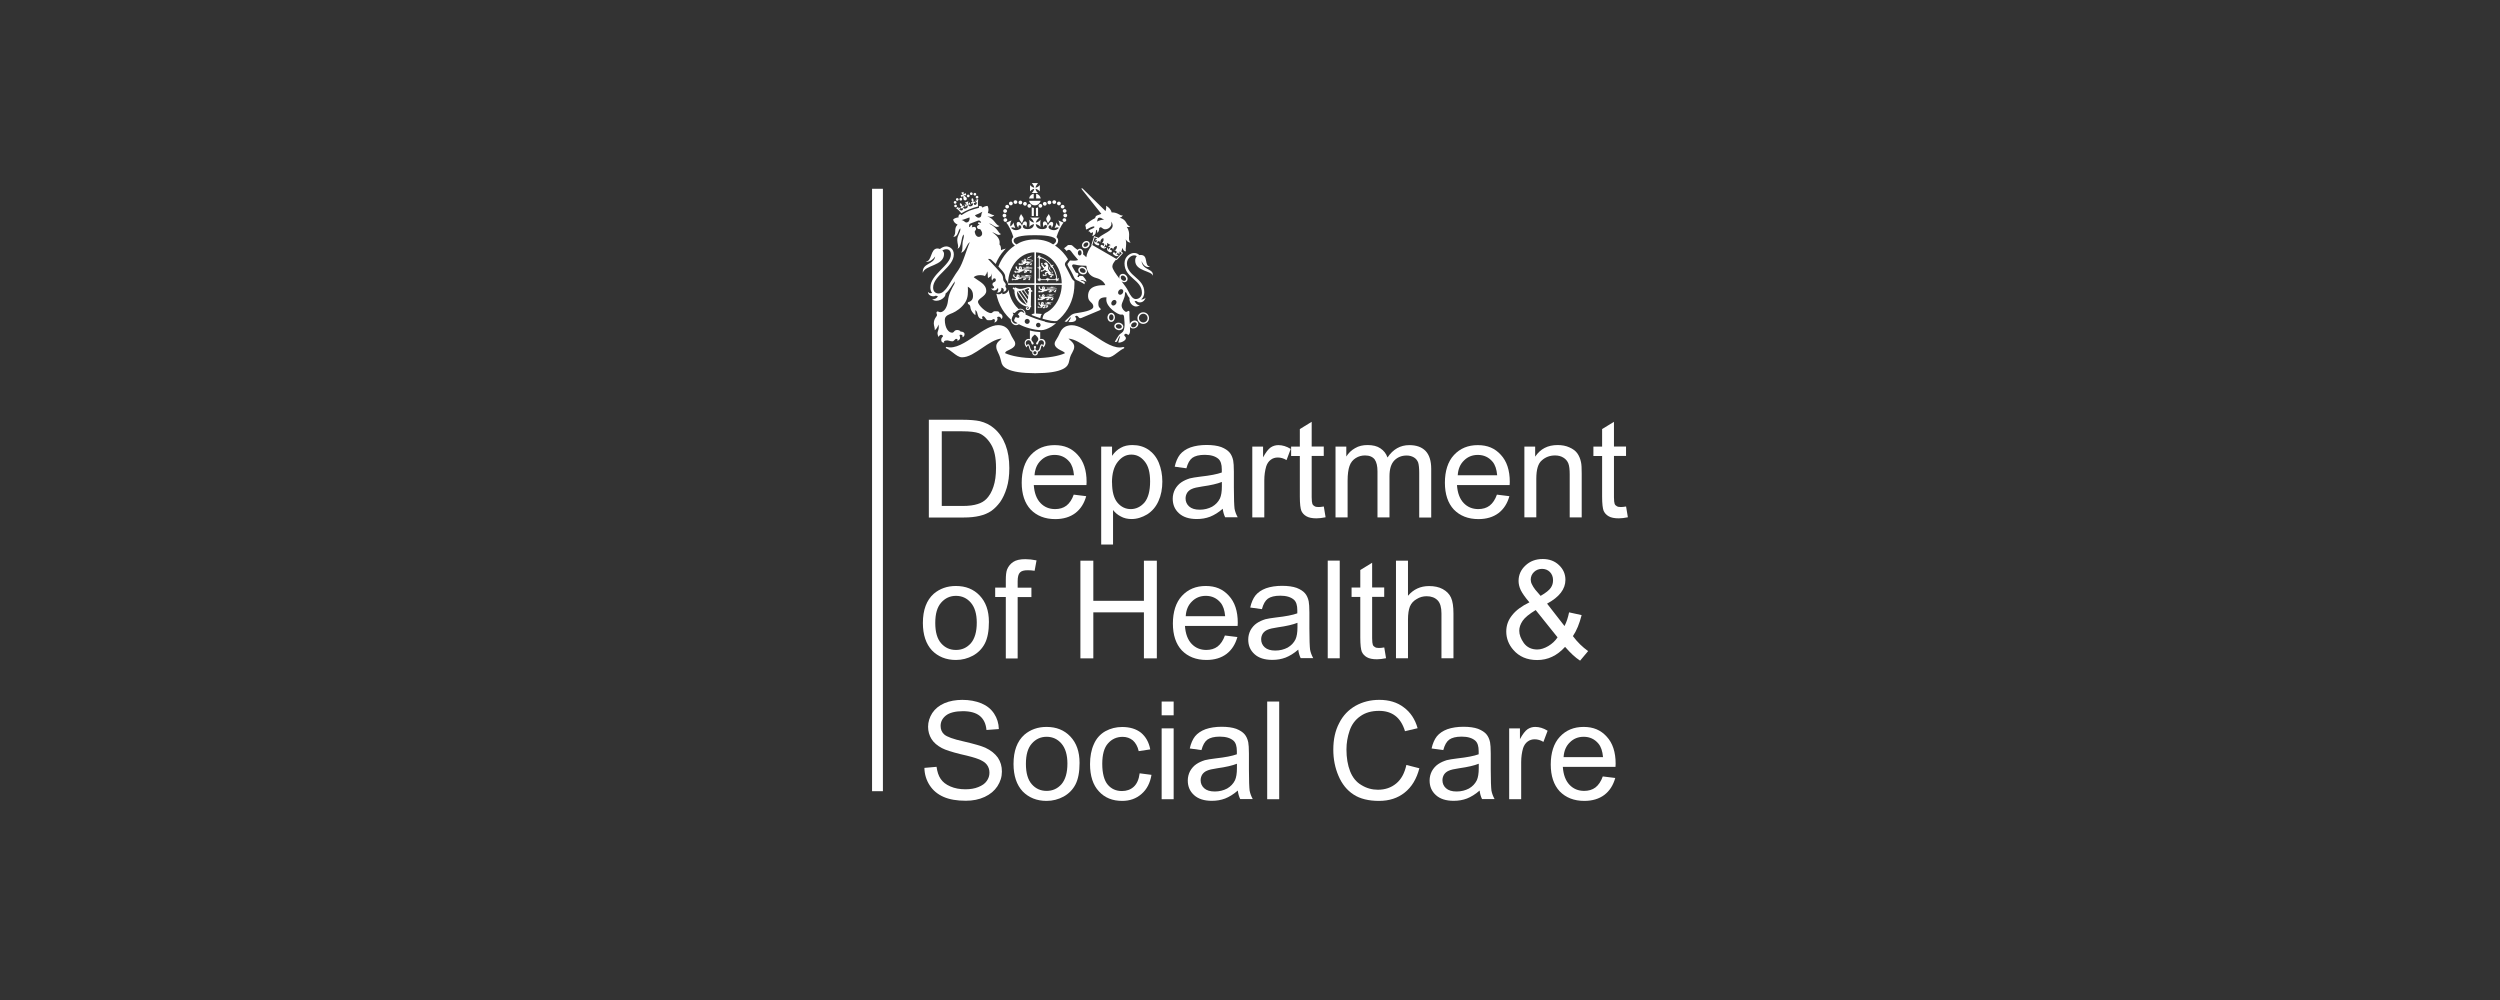 <?xml version="1.0" encoding="UTF-8"?>
<svg id="white" xmlns="http://www.w3.org/2000/svg" viewBox="0 0 327.1 130.84">
  <rect x="0" y="0" width="327.1" height="130.84" fill="#333333" stroke="none"/>
  <defs>
    <style>
      .cls-1 {
        fill: #fff;
      }
    </style>
  </defs>
  <g id="DHSC">
    <path class="cls-1" d="M114.1,103.52h1.42V24.7h-1.42v78.82Z"/>
    <g>
      <path class="cls-1" d="M133.6,28c-.14.27-.26.43-.24.64.02.21.24.35.34.57.09-.24.25-.43.23-.62-.02-.19-.29-.45-.33-.59"/>
      <path class="cls-1" d="M137.22,28c.14.27.26.43.24.64-.02.21-.24.35-.34.57-.09-.24-.25-.43-.23-.62.02-.19.28-.45.33-.59"/>
      <path class="cls-1" d="M131.51,27.85c.13,0,.25-.11.25-.24s-.11-.25-.25-.25-.25.11-.25.25.11.24.25.24"/>
      <path class="cls-1" d="M131.67,28.2c0-.13-.11-.24-.25-.24s-.24.11-.24.24.11.25.24.25.25-.11.25-.25"/>
      <path class="cls-1" d="M131.79,28.79c0-.13-.11-.24-.25-.24s-.24.11-.24.24.11.24.24.24.25-.11.25-.24"/>
      <path class="cls-1" d="M132.86,26.68c.13,0,.25-.11.25-.24s-.11-.24-.25-.24-.24.11-.24.24.11.24.24.24"/>
      <path class="cls-1" d="M132.26,26.87c.13,0,.25-.11.25-.25s-.11-.24-.25-.24-.25.11-.25.24.11.25.25.25"/>
      <path class="cls-1" d="M131.78,27.28c.13,0,.25-.11.25-.24s-.11-.24-.25-.24-.25.11-.25.24.11.24.25.24"/>
      <path class="cls-1" d="M133.51,26.74c.13,0,.24-.11.24-.25s-.11-.24-.24-.24-.25.11-.25.24.11.25.25.25"/>
      <path class="cls-1" d="M134.11,26.91c.13,0,.24-.11.24-.25s-.11-.24-.24-.24-.25.11-.25.24.11.25.25.25"/>
      <path class="cls-1" d="M134.68,27.18c.13,0,.25-.11.25-.25s-.11-.24-.25-.24-.25.11-.25.24.11.25.25.25"/>
      <path class="cls-1" d="M139.05,27.6c0,.13.11.24.25.24s.24-.11.24-.24-.11-.25-.24-.25-.25.11-.25.25"/>
      <path class="cls-1" d="M139.38,27.95c-.13,0-.25.11-.25.24s.11.25.25.25.25-.11.25-.25-.11-.24-.25-.24"/>
      <path class="cls-1" d="M139.26,28.55c-.13,0-.24.11-.24.24s.11.24.24.24.25-.11.25-.24-.11-.24-.25-.24"/>
      <path class="cls-1" d="M137.94,26.68c.13,0,.25-.11.25-.24s-.11-.24-.25-.24-.25.11-.25.24.11.24.25.24"/>
      <path class="cls-1" d="M138.55,26.87c.13,0,.25-.11.25-.25s-.11-.24-.25-.24-.25.11-.25.24.11.25.25.25"/>
      <path class="cls-1" d="M139.03,27.28c.13,0,.25-.11.25-.24s-.11-.24-.25-.24-.25.11-.25.24.11.24.25.24"/>
      <path class="cls-1" d="M137.3,26.74c.14,0,.25-.11.25-.25s-.11-.24-.25-.24-.25.11-.25.24.11.25.25.25"/>
      <path class="cls-1" d="M136.7,26.91c.14,0,.25-.11.25-.25s-.11-.24-.25-.24-.25.11-.25.24.11.25.25.25"/>
      <path class="cls-1" d="M135.88,26.93c0,.14.11.25.24.25s.25-.11.25-.25-.11-.24-.25-.24-.24.11-.24.24"/>
      <path class="cls-1" d="M134.99,28.26h.28v-1.05c-.1-.02-.19-.04-.28-.09v1.14Z"/>
      <path class="cls-1" d="M135.82,27.13c-.08.04-.18.07-.28.09v1.05h.28v-1.14Z"/>
      <path class="cls-1" d="M135.25,25.97v-.63c-.31.07-.55.31-.6.63h.6Z"/>
      <path class="cls-1" d="M135.57,25.97h.6c-.05-.31-.29-.56-.6-.63v.63Z"/>
      <path class="cls-1" d="M134.65,26.27c.08.35.38.6.75.6s.67-.26.75-.6h-1.5Z"/>
      <path class="cls-1" d="M135.82,25.25c-.18-.14-.31-.33-.33-.55.2.04.42.18.56.35v-.84c-.13.17-.35.32-.56.35.02-.2.15-.39.32-.61h-.81c.17.21.3.4.32.61-.2-.03-.42-.18-.55-.35v.84c.13-.17.35-.31.55-.35-.03.21-.16.41-.33.55h.84Z"/>
      <path class="cls-1" d="M136.73,42.07c-.77-.19-1.69-.52-2.55-.91h0c.03-.19-.04-.38-.18-.53-.13-.15-.31-.24-.49-.24-.08,0-.16.02-.23.05-.12-.11-.24-.23-.35-.36-.32-.38-.58-.82-.75-1.31-.1-.28-.18-.58-.22-.87-.04.25-.32.58-.81.59,0-.05,0-.18-.04-.19-.13.14-.32.29-.75.14.07.34.16.67.28,1,.26.7.63,1.32,1.11,1.86.16.18.32.34.5.5,0,.03,0,.07,0,.1,0,.18.18.47.43.59.21.1.42.07.63-.07.37.2.85.39,1.36.53.58.16,1.14.25,1.57.25.38,0,.87-.18,1.36-.48.19-.13.38-.26.52-.39.02-.01.04-.03.05-.05-.38.05-.96-.05-1.43-.17M133.91,40.91l-.08-.06c-.15-.11-.27-.11-.41,0-.06.06-.12.12-.18.19l-.08.09.06.05c.16.12.18.26.13.34-.02.03-.04.05-.08.06-.08.02-.19,0-.3-.07l-.06-.04-.04.06s-.02.03-.03.04c-.01.02-.03.04-.04.06-.07.12-.1.21-.1.28,0,.02,0,.04,0,.05.02.09.09.13.15.16l.04.02c.07.05.17.11.25.14-.14.08-.28.09-.42.02-.21-.11-.35-.35-.35-.46,0-.18.08-.42.23-.65l.02-.03-.02-.04c-.05-.07-.08-.14-.11-.21.08.01.16.02.24.04h.04s.03-.02.03-.02c.09-.1.42-.43.72-.43.14,0,.28.07.38.19.08.09.13.2.14.3-.04-.03-.09-.07-.14-.1M134.4,42.38c-.18,0-.33-.15-.33-.33s.15-.33.33-.33.33.15.33.33-.15.33-.33.33M135.85,42.83c-.17,0-.3-.14-.3-.3s.13-.3.3-.3.3.14.3.3-.13.3-.3.3"/>
      <path class="cls-1" d="M136.25,44.35c-.06,0-.11,0-.15.02v-.92c-.4-.02-.88-.08-1.35-.21v1.13s-.1-.03-.16-.03c-.32,0-.53.27-.53.53,0,.23.14.45.26.59.06-.15.12-.26.2-.26.16,0,.09.8.56.82-.01.04-.02.08-.02.13,0,.2.17.37.37.37s.37-.17.37-.37c0-.05,0-.09-.02-.13.47-.02.39-.82.55-.82.08,0,.13.1.2.26.12-.14.26-.36.26-.59,0-.26-.2-.53-.53-.53M135.41,46.36c-.11,0-.21-.09-.21-.21s.09-.2.21-.2.21.09.21.2-.09.21-.21.21M136.51,45.2c-.06-.1-.14-.16-.21-.16-.31,0-.19.83-.57.83-.16,0-.25-.11-.25-.22,0-.12.08-.15.08-.25s-.07-.13-.15-.13-.15.04-.15.13.08.13.08.25-.09.22-.25.22c-.38,0-.25-.83-.57-.83-.07,0-.15.06-.21.16-.06-.12-.1-.24-.1-.32,0-.15.12-.37.36-.37.42,0,.32.57.52.57.09,0,.15-.05.15-.14,0-.17-.29-.31-.29-.55s.21-.43.45-.62c.23.19.45.38.45.62s-.29.39-.29.55c0,.09.06.14.15.14.2,0,.1-.57.52-.57.25,0,.36.21.36.37,0,.09-.04.2-.1.32"/>
      <path class="cls-1" d="M147.08,45.46s-.07-.07-.12-.06c-1.08.31-2.42-.58-3.72-1.44-1.09-.73-2.12-1.41-3-1.41-.33,0-.62.07-.87.2-.31.17-.54.44-.69.8-.15.36-.3.61-.43.81-.15.24-.26.4-.26.62,0,.17.08.33.23.48.12.13.31.25.57.38.06.03.11.06.17.08.21.11.35.18.37.3-.42.19-.98.34-1.61.45-.71.12-1.49.19-2.3.19s-1.6-.06-2.3-.19c-.63-.11-1.18-.27-1.61-.46.02-.18.15-.25.38-.36.06-.03.11-.05.17-.08.21-.11.42-.22.55-.35.15-.13.22-.27.22-.45,0-.22-.11-.39-.26-.62-.12-.2-.28-.45-.43-.81-.15-.36-.38-.63-.69-.8-.25-.13-.54-.2-.86-.2-.88,0-1.92.68-3.01,1.41-1.29.87-2.63,1.76-3.71,1.44-.05-.01-.1.01-.12.06-.02.05,0,.1.06.12.33.14.62.37.9.59.39.3.76.59,1.16.59.38,0,.8-.12,1.3-.38.43-.23.89-.54,1.32-.83.85-.58,1.74-1.18,2.57-1.25-.09.09-.17.17-.25.24-.25.22-.46.41-.46.8,0,.31.1.52.25.83.04.09.09.18.14.3.09.21.13.37.19.6.02.1.05.21.09.34.05.2.15.57.77.88.71.36,1.93.55,3.65.55s2.93-.19,3.64-.55c.61-.31.71-.68.77-.88.03-.13.06-.24.08-.34.06-.23.09-.4.19-.6.07-.15.14-.28.2-.38.12-.24.23-.43.23-.7,0-.39-.23-.59-.49-.83-.08-.07-.17-.15-.26-.25.84.07,1.72.67,2.57,1.25.44.29.89.61,1.32.83.5.26.92.38,1.3.38.4,0,.77-.29,1.16-.59.28-.21.57-.44.9-.59.05-.02.07-.08.05-.13"/>
      <path class="cls-1" d="M140.59,36.81c-.12-.09-.31-.27-.41-.48-.13-.26-.66-1.32-.75-1.46-.07-.12-.1-.22-.1-.31,0-.11.05-.2.11-.28.04-.05.16-.17.2-.24.04-.05.07-.09.1-.12-.2-.34-.4-.59-.65-.88-.32-.35-.67-.66-1.05-.91.21-.13.41-.33.41-.65,0-.19-.08-.34-.22-.46.22-.69.6-1.53.93-1.89l-.69-.29c.18.27.19.59.15.78-.18-.12-.34-.3-.38-.52-.04.21-.15.55-.26.75.2-.09.36-.14.56-.05-.11.16-.42.4-.87.29-.25-.06-.49-.19-.48-.38,0-.11.09-.25.25-.24.15.02.16.25.11.35.2-.11.4-.69.09-.78-.24-.07-.47.27-.55.52-.05-.31-.18-.6-.42-.59-.32.02-.22.61-.1.76.02-.21.13-.32.23-.31.08,0,.2.07.18.26-.02.19-.29.3-.6.3s-.81-.09-.86-.66c.19.04.49.18.62.37-.04-.34-.04-.59,0-.94-.16.23-.42.34-.61.37.05-.24.26-.5.51-.65h-1.26c.24.15.45.41.5.65-.19-.03-.44-.15-.6-.37.04.36.04.6,0,.94.12-.19.41-.33.61-.37-.05.57-.56.66-.86.66s-.57-.12-.59-.3c-.02-.19.09-.25.18-.26.09,0,.21.1.23.31.11-.15.22-.74-.1-.76-.25-.01-.38.28-.42.59-.08-.26-.31-.59-.55-.52-.31.09-.1.66.09.78-.04-.1-.04-.33.11-.35.15-.01.24.12.25.24.01.19-.24.32-.48.38-.45.11-.75-.13-.87-.29.21-.09.37-.04.57.05-.1-.21-.22-.55-.26-.75-.05.23-.21.4-.39.53-.04-.19-.03-.51.15-.79l-.69.29c.33.36.72,1.2.93,1.89-.13.12-.21.27-.21.45,0,.32.21.52.41.65-.38.25-.73.55-1.05.91-.47.53-.85,1.15-1.11,1.84.09.1.51.55.61.68.17.22.28.44.28.61.01.31.08.44.25.65.05.07.13.31.13.46h3.44v3.75c-.13.01-.28.05-.39.19.4.16.78.3,1.16.42.04-.25.09-.39.21-.55,0,0-.5-.05-.77-.06v-3.75h3.37c-.01.51-.1,1.01-.27,1.49-.18.49-.43.94-.75,1.31-.32.38-.7.68-1.12.88-.07.03-.06.08-.13.11-.06.06-.12.17-.17.3-.04.11-.06.19-.08.34.16.05.24.07.39.11,1.18.3,1.48.21,1.54.16h0c.27-.2.52-.44.74-.7.47-.54.85-1.16,1.11-1.86.27-.72.4-1.49.4-2.27,0-.14,0-.19,0-.33M135.35,37.07h-3.45c0-.54.1-1.05.27-1.54.18-.49.43-.94.75-1.31.32-.38.7-.68,1.12-.89.41-.2.85-.31,1.3-.32v4.06ZM135.41,31.33c-1.15,0-1.94.34-2.41.65-.26-.16-.38-.31-.38-.5,0-.65,1.85-.71,2.78-.71h0c.94,0,2.78.06,2.78.71,0,.18-.12.34-.38.5-.46-.31-1.25-.65-2.4-.65M135.55,37.07v-4.05c.42.02.83.12,1.22.31.42.21.8.5,1.12.89.32.38.58.82.75,1.31.18.49.27,1.01.28,1.54h-3.37Z"/>
      <path class="cls-1" d="M138.39,36.41c.06.04.04.13-.04.12-.07-.61-.3-1.21-.65-1.71,0,0,0,0,.01,0,.06-.02.13-.08.14-.18-.1-.01-.18.04-.22.1-.03-.03-.05-.06-.07-.1-.22-.27-.46-.5-.73-.68-.26-.17-.53-.3-.81-.37,0-.07.09-.07.13-.02,0-.11-.08-.16-.14-.14-.03.01-.05.03-.06.08-.03-.04-.08-.07-.15-.08,0,.07.02.12.05.16-.04,0-.07.02-.09.04-.03.05,0,.15.12.16-.05-.04-.03-.12.04-.12v1.32c-.07-.02-.15-.01-.22.05.07.07.15.08.22.06v1.43c-.07,0-.09-.08-.03-.12-.11,0-.15.09-.13.14.02.04.05.06.11.05-.03.03-.05.09-.05.15.06,0,.11-.03.15-.06,0,.06.02.09.05.11.05.02.15-.02.15-.13-.04.05-.13.04-.13-.03h.99c-.02.06-.01.14.06.22.07-.07.08-.15.06-.22h1.11c0,.07-.08.09-.12.04,0,.1.1.15.15.12.04-.02.06-.05.05-.11.03.03.09.05.15.05,0-.06-.03-.11-.06-.15.06,0,.09-.02.11-.06.02-.05-.02-.14-.13-.14M137.44,34.67s-.04.07-.03.09c.01.03.04.06.1.07-.04.03-.07.08-.08.14.06,0,.12-.01.16-.03-.01.06,0,.09.03.11.02.02.06.02.09,0,.26.41.43.89.51,1.37-.03-.02-.07-.04-.12-.04,0,.07.03.12.07.16h-.84c0-.06-.02-.1-.06-.11-.03-.01-.07,0-.11.04,0-.05-.02-.1-.07-.14-.05.05-.06.1-.07.14-.04-.04-.08-.05-.11-.04-.04.01-.06.06-.06.11h-.72s.05-.08.05-.15c-.06,0-.11.02-.14.06v-1.17c.05,0,.11-.01.12-.05.01-.03,0-.07-.04-.11.05,0,.1-.02.15-.07-.05-.04-.1-.06-.15-.06.05-.04.05-.08.04-.11-.01-.03-.06-.07-.12-.05v-.99s.07.04.13.05c0-.05-.01-.1-.03-.14.22.07.44.18.65.32.24.17.47.37.67.61"/>
      <path class="cls-1" d="M137.8,36.05s.08-.05.09-.08c-.05.02-.08,0-.09-.01.03-.02.07,0,.03-.06-.04-.06-.07-.06-.11-.02-.04.04-.31,0-.31-.21.02.03.05.06.09.07.01,0,.02.01.03.02s.02,0,.04,0c.02.01.05.02.08.01,0,0,.01,0,.01,0h0c.05-.02.1-.05.1-.11.01-.11-.09-.16-.21-.26-.05-.04-.08-.07-.11-.1-.04-.08-.01-.15-.11-.3,0-.03-.01-.07-.03-.13-.05.09-.08.28.06.42.11.12.35.24.34.35,0,.02-.02.05-.06.05-.01,0-.02,0-.04,0,0,0-.01,0-.02,0-.01,0-.03-.01-.05-.02-.02-.02-.05-.03-.08-.06-.1-.09-.19-.23-.25-.31-.11-.14-.06-.28-.04-.39.08-.11-.05-.33-.12-.38,0,0,.02-.05,0-.12-.02.01-.05.01-.07,0-.02-.04-.03-.05-.06-.05-.05,0-.05-.03-.05-.05-.03.02-.03.05-.06.05-.04,0-.05,0-.07.02-.03.02-.04.03-.08.03-.05,0-.05.03-.04.06,0,.02,0,.05.03.06,0,0,0,0,.01,0l.03.04.02-.04s.08-.02.09.02c0,.03.01.03-.02.04-.04,0-.06,0-.1.01-.02,0-.02.03-.02.05,0,.03.03.04.08.03.05-.01.15-.02.15.02,0,.12-.14.11-.17.26-.04-.02-.07-.05-.08-.08-.02-.04-.05-.08-.1-.13-.03-.03-.06-.06-.1-.08-.04-.03-.05-.05-.05-.1,0-.04.02-.08.02-.12,0,0,0-.03-.01-.04-.01-.02-.05-.04-.06-.04,0,0,.02.02.02.04-.01,0-.02.02-.02.02,0,0-.01.02,0,.04,0,0,0,0,0,0,0,0,0,.01,0,.02,0,0,0,0,0,0-.01-.03-.02-.07-.05-.07h-.02s0,0,0,0c0-.03-.03-.05-.07-.01,0,0,.03,0,.03.01,0,.01,0,.03,0,.03,0,.03.02.04.05.04,0,0,.01,0,.01,0,0,0,0,0,0,.01,0,0,0,0,0,0-.05-.02-.08,0-.08.03,0,0,0,.02,0,.02-.02.01-.02.04.01.07,0-.01,0-.03.01-.04,0,0,0,0,0,0,0,0,.01.02.02.02,0,0,.01,0,.03-.01,0,0,0,0,.01,0h.02s0,.02,0,.02c-.04.04-.03.07.01.08-.02.04-.08.02-.08-.03-.05.07.03.12.09.1,0,.03,0,.08.01.08,0,0,0-.01.01-.01,0,0,0,0,0,0,0,.02,0,.04.03.04,0-.01,0-.02,0-.02.01.02.02.04.03.05.03.05.09.2.24.26-.07.04-.12.1-.17.16-.04.04-.1.08-.13.06-.02,0-.02-.02-.04-.04-.02,0-.03-.01-.05-.01,0,0-.01,0-.02.01-.02-.01-.06,0-.08.02.02,0,.03,0,.05,0,0,0,0,.02,0,.02,0,.02.01.03.09.03,0,0,.01,0,0,.01,0,0-.02.02-.04,0-.03,0-.05-.03-.07,0,0,0,0,.01-.02.02h0s-.05.07-.02.09c0-.01,0-.03.02-.05l.02.02s.04.05.09-.03c0,0,0,0,0,0,0,.03-.04.08,0,.09,0,0,.01,0,.02,0h0s.07.06.08.05c-.01,0-.04-.02-.05-.05h.02s0-.06,0-.08c0,0,0,0,.01,0,0,.02.03.05.07.03.02-.01.02-.03.03-.05.05-.02.1-.04.13-.03,0-.02.02-.06.08-.07.05-.02.08,0,.09.02,0-.02.02-.06.05-.09,0,.21.28.21.34.33-.09-.03-.18-.06-.23-.04-.07.01-.19.07-.21.15-.01.07.06.18.12.23-.08.02-.11,0-.19,0h-.01c-.06,0-.07-.11-.15-.08,0,0-.02.01-.02.01-.03,0-.07.04-.06.07,0,0,.02-.02.05-.03v.02s0,.02.03.02c.02,0,.02,0,.03,0,0,0,0,0,0,.01,0,.03-.09-.02-.08.06,0,0,0,.02.01.02,0,.02.02.05.06.04,0,0-.02-.02-.02-.03,0,0,.02,0,.02,0,0,0,.01,0,.01-.01,0,0,0,0,0,0,0,0,0,0,0,0,0,0,0,.01,0,.02,0,0,0,.02,0,.03,0,.03.04.06.08.03-.01,0-.04,0-.04-.02,0,0,.02,0,.02,0,0,0,0-.02,0-.03s0-.01,0-.01h.02s.01,0,.01,0c.01.02.03.03.06.02.02,0,.02-.02.03-.02.01,0,.02.01.03.02,0-.03.01-.05.08-.01l.04-.03s.06.03.09,0c.04-.04.02-.04.02-.07-.03-.06-.04-.05-.06-.12-.02-.1.12-.16.21-.14.02.07.11.24.27.29.1.03.13-.07.17-.06,0,0,.01.01.02.03,0,.05,0,.09-.01.11-.01.02-.06,0-.1,0-.02,0-.04.01-.04.02-.03,0-.06.03-.06.07.01,0,.03-.03.05-.03,0,0,0,.02,0,.02,0,.04.05.06.08.03,0,0,.01,0,0,0-.02.02-.07.06-.03.07,0,0,.01,0,.02,0,0,.03.01.05.04.05,0-.02-.01-.02,0-.05.01,0,.02,0,.02,0,.02,0,.01-.05.04-.07,0,0,0,0,0,0-.01.03-.01.07.01.07,0,0,.01,0,.02,0,0,.02.03.04.07.02,0,0-.03-.01-.04-.02,0,0,.02-.02.02-.02.02-.06-.04-.07-.04-.09,0-.03.06-.01.06-.07,0,0,0,0,0,0,.03-.02.06-.04.06-.06-.04,0-.07-.01-.08-.02h0Z"/>
      <path class="cls-1" d="M134.96,37.95h-.06s0-.05,0-.05c.01-.21-.11-.35-.33-.35-.19,0-.57.25-1.09.25-.22,0-.49-.11-.65-.21l-.06.16h0c0-.08-.06-.14-.13-.14s-.13.06-.13.13.06.13.13.13c.04,0,.08-.02.1-.05l-.07.16s.04.02.07.03c-.08.79.51,1.81,1.55,2.11.15-.04.31-.01.31.15,0,.1-.05.15-.14.15-.06,0-.1-.04-.1-.07,0-.07.12-.03.13-.08.02-.06-.02-.09-.09-.09s-.18.05-.18.17c0,.14.11.22.24.22.11,0,.36-.06.32-.35.05,0,.12,0,.13-.06v-.16s-.04,0-.04,0l.04-1.82h.04c.07,0,.12-.02.13-.09,0-.07-.05-.11-.11-.11M133.08,38.09l1.26,1.82c-.68-.26-1.35-.87-1.26-1.82M134.38,39.73l-1.15-1.66s.07,0,.1,0c.06,0,.12,0,.18-.01l.92,1.32c-.02.13-.04.25-.05.34M134.47,39.2l-.81-1.16c.09-.02.18-.05.26-.08l.61.87c-.02.12-.04.25-.06.37M134.66,37.93h-.05c-.05,0-.12.02-.13.09,0,.07.05.11.11.12h.03v.05c-.02.1-.05.28-.08.47l-.52-.74c.24-.1.43-.2.54-.2.08,0,.1.04.08.21"/>
      <path class="cls-1" d="M134.74,34.29c.25,0,.37-.08.37-.16,0-.27-.68-.1-.68-.27,0-.03.02-.05.05-.07h0c.34-.03.35-.27.59-.31-.29-.04-.33.19-.46.2.07-.03.09-.11.09-.14-.06.08-.19.09-.26.18-.01.02-.02.03-.01.05-.04.03-.07.06-.07.1,0,.26.68.08.68.27,0,.07-.12.11-.31.11-.14,0-.24-.1-.51-.03,0-.04.09-.13.05-.17.03,0,.04-.03.04-.05-.01-.02-.03-.02-.05-.02,0-.01,0-.03-.01-.04,0,0,0-.03-.01-.03-.01-.01-.03-.03-.06-.04-.03-.02-.05-.02-.06-.02,0,0-.03,0-.04,0-.01,0-.03,0-.03.02-.01-.01-.03-.02-.05-.02-.01.02-.01.04,0,.08-.02,0-.05.06-.07.05.01.02.02.03.02.03-.02.03-.03.08-.05.08,0,0,.01.01.02.02-.02.06-.03.12-.04.16-.01-.01-.03-.03-.05-.04-.04-.02-.04-.04-.03-.08,0-.04.03-.06.03-.09,0,0,0-.02,0-.03,0-.02-.03-.04-.05-.03,0,0,.02.02.02.03,0,0-.02.02-.02.02-.01.01-.02.02,0,.03t0,.01s0,0,0,.02c0,0,0,0,0,0,0-.03-.01-.06-.03-.06h-.02s-.02-.05-.06-.02c0,0,.02,0,.03,0,0,0-.01.02-.01.03,0,.02.01.04.04.04,0,0,0,0,0,0,0,0,0,0,0,.01,0,0,0,0,0,0-.05-.02-.07,0-.08.02,0,0,0,.01,0,.02-.02.01-.03.04,0,.05,0,0,0-.02.02-.03,0,0,0,0,0,0,0,0,.01.01.01.01,0,0,.01,0,.03,0,0,0,0,0,.01,0,0,0,0,0,.01,0t0,0s-.04.05,0,.07c0,0,0,0,0,0-.01.05-.09.04-.08-.01-.05.06.02.11.08.08t0,0s0,.02.02.02c0,0,0-.01.02-.01,0,0,0,0,0,0,0,.01,0,.03.02.03,0-.01,0-.02.01-.02s.03.05.06.09c-.05.02-.15.04-.15.04-.01,0-.09,0-.12,0-.04.02-.13.05-.16.02,0-.01,0-.03-.02-.05-.01-.02-.02-.02-.03-.02h-.02s-.05-.02-.06,0c.01,0,.02,0,.04.02,0,0-.01.02-.01.02,0,.01,0,.03.06.05,0,0,0,0,0,.01,0,0-.02,0-.03,0-.02-.02-.03-.05-.06-.03,0,0-.01,0-.02.01,0,0,0,0,0,0-.03,0-.07.03-.05.06,0,0,.01-.02.03-.02,0,0,0,.02,0,.02,0,.04.02.06.08.02.01,0,.01,0,0,0-.01.03-.06.05-.03.07,0,0,.01,0,.02.01,0,0,0,0,0,0,0,.03.03.06.05.06-.01,0-.02-.02-.02-.05,0,0,.02,0,.02,0,.03-.01.02-.05.03-.06,0,0,0,0,0,0,0,.02.01.05.05.05s.05-.03.05-.05c0,0,0,0,0,0,.01,0,.02.02.02.04,0,0,.02-.01.03-.02,0,.02,0,.04-.01.06.01,0,.05-.02.06-.06,0,0,.01.01.01.02,0,0,0,0,0,0,.01,0,.04,0,.07,0,0,0,0,0,0,0,0,.02,0,.03,0,.04,0,0,.01-.02.01-.02.01,0,0,.03.02.05,0-.09.06-.05.11-.09,0,0,0,0,0,0,0,.01,0,.02-.02.03.02,0,.07-.02.07-.06,0,0,.02-.01.04-.03.02,0,.05,0,.07-.03,0,0,.01.04,0,.04.06,0,.12-.06.14-.07.13-.03-.08-.12.18-.1.02,0,.06-.02.08-.03-.02.04-.02.12.02.13.02,0,.05.01.07.03t0,0s-.05.01-.06.02c-.06.04-.06-.09-.13-.07,0,0-.01,0-.02.01-.03,0-.06.03-.06.06,0,0,.02-.02.04-.02h0s0,.04.02.04c.01,0,.02,0,.03,0,0,0,0,0,0,0,0,.03-.08-.02-.06.05,0,0,0,.02.01.02,0,.02.01.04.05.03,0,0-.02-.02-.02-.02h.02s0,0,0-.01t0,0s.01,0,.01,0,0,0,0,.02c0,0,0,.02,0,.02,0,.02.03.05.07.02-.01,0-.03,0-.03-.02,0,0,.01,0,.02,0,0,0,0-.01,0-.02,0,0,0,0,0,0,0,0,.01,0,.02,0s.01,0,.01,0c0,.02.03.03.05.02.04-.02,0-.06.04-.06,0,0,.02,0,.03,0,.03,0,.08,0,.09,0,0-.01,0-.08-.03-.1-.02-.01,0-.04-.02-.07.04.02.08.03.13.03.09,0,0-.01.05-.04.04-.03.1-.01.11-.01.01,0,.02,0,.02.02-.01.05,0,.06,0,.08-.01.02-.05,0-.08,0-.02,0-.03.01-.03.02-.02,0-.05.02-.05.05,0,0,.02-.02.04-.02h0s.04.06.06.03c0,0,.01,0,0,0-.02.02-.05.05-.03.06,0,0,.01,0,.02,0,0,.02.01.04.03.04,0,0,0-.02,0-.04h.02s.01-.04.04-.05c0,0,0,0,0,0,0,.02-.01.06.01.06,0,0,.01,0,.02,0,0,.02.03.03.06.02,0,0-.02,0-.03-.02,0,0,.02-.02.02-.02.01-.05-.03-.05-.03-.07,0-.03.05-.01.05-.06,0,0,0-.02-.02-.03h0,0s.03,0,.03-.02c-.04,0-.03-.03-.03-.05t0,0s.02-.03.02-.06c-.01.02-.05.04-.06,0,0,0,0-.02-.04-.02-.06,0-.09-.02-.21-.03,0,0-.01,0,0,0M133.99,34.01h0,0ZM134.17,33.97s.06.03.08.03c-.04,0-.03.02-.05.02-.02,0-.03-.03-.03-.05M134.12,33.94s-.03.04-.05.02c-.02-.02,0-.02-.02-.05.02.01.06.04.07.04M134.04,34.1s.01-.02.02-.02c.01,0,.02,0,.03-.01,0-.02,0-.02-.02-.04.02,0,.02,0,.01-.02-.01,0-.02,0-.03,0,0,0,.01-.01.01-.02,0,0,.01,0,.02,0l.06.03s.01,0,.01.02c0,.01,0,.02,0,.02,0,0,0-.02-.02-.02-.01,0-.01.01,0,.03-.02,0-.03-.01-.04,0,0,.01,0,.02,0,.03,0,0,0,.02,0,.04,0,.02-.02.03-.05.02-.02-.01-.02-.04-.01-.05"/>
      <path class="cls-1" d="M135.08,35.21c0-.07-.08-.13-.32-.13s-.78.09-.78-.04c0-.07.11-.06.23-.05,0,.01.02.02.05.03.31.09.68-.07.86-.02-.22-.17-.4,0-.64-.04.14,0,.19-.04.19-.08-.11.07-.31-.04-.44.04,0,0-.01.01-.02.02-.17,0-.31,0-.31.11,0,.24.64.1.85.1s.25.02.25.06c0,.05-.2.07-.31.07-.18,0-.71-.09-1.03-.03.03-.05.08-.12.05-.16.03-.01.05-.03.05-.06-.02-.02-.04-.02-.06-.03.01-.02,0-.03-.01-.04,0,0-.01-.04-.02-.04-.01-.01-.04-.03-.07-.05-.04-.02-.06-.02-.08-.02,0,0-.04,0-.04,0-.02,0-.04,0-.04.02-.01-.02-.04-.02-.06-.03-.01.03-.02.05,0,.09-.03,0-.06.07-.09.06.01.02.02.03.03.03-.02.04-.03.09-.06.1.02.02.03.03.04.03,0,.03,0,.07,0,.09l-.05-.02h-.01s-.01,0-.02,0c0,0,.01,0,.02,0h-.03s-.06-.07-.1-.1c-.05-.03-.05-.05-.05-.1,0-.05.02-.08.02-.12,0,0,0-.03-.01-.04,0-.03-.04-.05-.06-.04.01,0,.02.02.02.04,0,0-.02.02-.02.02-.01.01-.02.03,0,.04,0,0,0,0,0,.01v.02s0,0-.01,0c0-.03-.02-.07-.05-.07,0,0-.01,0-.02,0t0,0s-.03-.05-.07-.02c0,0,.02,0,.03.01,0,0,0,.03,0,.03,0,.03.02.04.05.04,0,0,0,0,0,0,0,0,0,0,0,.01,0,0,0,0,0,0-.05-.02-.08,0-.08.02,0,0,0,.02,0,.02-.02.02-.03.04,0,.07,0-.01,0-.03.01-.03,0,0,0,0,0,0,0,0,.01.01.01.01,0,0,.02,0,.03,0,0,0,0,0,.01,0,0,0,.01,0,.01,0s0,0,0,.01c-.04.03-.03.07.01.08,0,0,0,0,0,.01,0,.07-.1.05-.09-.01-.05.07.03.14.1.1,0,0,0,0,.01,0,0,.02,0,.02.02.03,0,0,0-.02.02-.02,0,0,0,0,0,.01,0,.02,0,.04.03.04,0-.01,0-.02.01-.02.01,0,.04.05.1.08.04.02.08.07.1.04,0,.05.04.1.03.1-.01,0-.14,0-.17,0-.04.02-.16.06-.19.02-.01-.02,0-.03-.02-.06-.01-.02-.03-.02-.04-.03h-.03s-.06-.02-.07,0c.01,0,.03,0,.04.03,0,0-.01.02-.01.02-.01.01,0,.04.07.06,0,0,.01,0,0,0-.01,0-.03,0-.04,0-.03-.02-.03-.05-.07-.03,0,0-.01,0-.02.01,0,0,0,0,0,0-.03,0-.08.04-.06.07,0,0,.02-.03.04-.03,0,0,0,.02.01.02,0,.04.02.06.1.02,0,0,0,0,0,0-.02.03-.07.06-.03.08,0,0,.01,0,.02.02,0,0,0,0,0,0-.01.04.04.07.06.07-.01-.01-.03-.04-.02-.06,0,0,.02,0,.02,0,.04-.02.02-.06.04-.07,0,0,.01,0,.01,0,0,.02.01.06.05.05.04,0,.06-.04.05-.06,0,0,0,0,0,0,.01,0,.03.02.02.04.01,0,.03-.01.03-.03,0,.02.01.05-.01.08.01,0,.05-.03.06-.07,0,0,.01.02.02.02,0,0,0,0,0,0,.01,0,.04,0,.08,0,0,0,0,0,0,0,0,.02,0,.03,0,.04,0,0,.01-.02.02-.02.01,0,0,.04.02.07,0-.11.07-.07.13-.11,0,0,0,0,0,0,0,.02-.01.03-.03.04.07.02.19-.09.21-.14.03,0,.06,0,.07,0,.21.02.07-.19.41-.13.02,0,.06-.02.08-.04-.03.04-.03.14.02.14.02,0,.07.02.08.03,0,0,0,0,0,0-.02,0-.06.01-.06.01-.07.05-.07-.11-.15-.07,0,0-.02,0-.02.01-.03,0-.07.04-.06.07,0-.01.03-.03.05-.03h0s0,.04.03.04c.01,0,.02,0,.03,0,0,0,.01,0,.01,0,0,.03-.1-.02-.08.06,0,0,0,.02.01.02,0,.02.02.05.06.04,0,0-.02-.02-.02-.03h.02s.01,0,.01-.01t0,0s0,0,0,0,0,0,0,.02c0,0,0,.02,0,.02,0,.03.04.06.08.03-.01,0-.04,0-.04-.02.01,0,.02,0,.02,0,0,0,.01-.02.01-.03,0,0,0,0,0,0,0,0,.01,0,.02,0,.01,0,.01,0,.01,0,.01.02.03.03.06.02.05-.02,0-.06.05-.07h.03s.1.01.11,0c.01-.02,0-.09-.04-.12-.03-.01,0-.04-.02-.08.05.02.09.04.15.04.11,0,.14-.02.19-.05.05-.03.11-.01.13-.01.01,0,.03,0,.02.03-.01.06,0,.06,0,.09-.01.02-.06,0-.09,0-.02,0-.03.01-.03.02-.03,0-.06.03-.06.06,0,0,.03-.02.05-.03,0,0,0,.01,0,.01,0,.04.04.05.07.03,0,0,.01,0,0,0-.03.02-.06.05-.03.07,0,0,.01,0,.02.01,0,.02.02.05.03.05,0-.02-.01-.02,0-.05h.02s.01-.04.04-.06c0,0,0,0,0,0,0,.03-.01.06.01.07,0,0,.01,0,.02,0,0,.02.04.04.07.02,0,0-.02-.01-.03-.02,0,0,.01-.02.02-.03.02-.06-.03-.06-.03-.08,0-.03.06,0,.06-.07,0,0,0-.03-.03-.04h0s.03,0,.04-.02c-.04,0-.03-.03-.04-.05,0,0,0,0,0-.01.01,0,.02-.03.02-.06-.01.02-.06.04-.07,0,0,0,0-.03-.04-.02-.07,0-.13,0-.26-.02.16,0,.39-.04.39-.13M133.2,35.34s0,0,0,0t0,0M133.58,35s.07.03.1.04c-.05,0-.03.02-.06.02-.02,0-.04-.04-.03-.06M133.52,34.97s-.04.04-.06.02c-.02-.02,0-.02-.02-.07.02.02.07.05.08.05M133.43,35.16s.01-.03.02-.03c.02,0,.03,0,.03-.02,0-.02-.01-.03-.03-.04.02,0,.03-.01.02-.02-.01,0-.03,0-.03,0,0,0,.01-.01.01-.02,0,0,.01,0,.02,0l.08.04s.02,0,.02.02c0,.01,0,.02,0,.03s0-.02-.02-.03c-.01,0-.01.01,0,.03-.02,0-.03-.02-.04,0s0,.02,0,.04c0,0,0,.02,0,.04,0,.02-.03.04-.05.02-.03-.01-.02-.04-.01-.06M133.63,35.58h0,0"/>
      <path class="cls-1" d="M134.97,36.26c0-.07-.08-.11-.31-.11s-.94.08-.94-.04c0-.08.24-.05.41-.05,0,.02.02.03.05.04.3.08.61-.11.82-.04-.17-.15-.38.01-.61-.03.13,0,.27-.02.27-.06-.1.07-.39-.04-.51.03,0,0-.01.01-.02.02-.22,0-.49-.03-.49.1,0,.23.81.09,1,.09s.23.02.23.05c0,.05-.19.07-.3.07-.18,0-.93-.1-1.23-.01.02-.05.09-.12.05-.17.03-.01.05-.03.05-.06-.02-.02-.04-.02-.06-.03,0-.01,0-.03-.01-.04,0,0-.01-.03-.02-.04-.01,0-.04-.03-.07-.04-.03-.02-.06-.02-.07-.02,0,0-.04,0-.04,0-.01,0-.04,0-.04.02-.01-.02-.03-.02-.05-.02-.01.02-.02.04,0,.08-.03,0-.06.07-.08.06,0,.02.02.03.02.03-.02.04-.03.09-.06.09,0,.01.02.02.02.02,0,.02,0,.05,0,.07h-.02s-.03,0-.04-.01c-.01,0-.02,0-.04,0-.04,0-.06-.06-.12-.1-.05-.03-.05-.05-.05-.09,0-.04.02-.08.01-.11,0,0,0-.02,0-.04,0-.03-.04-.05-.06-.04.01,0,.02.02.02.04,0,0-.02.02-.02.02-.01,0-.01.02,0,.04t0,0s0,0,0,.02c0,0,0,0,0,0-.01-.03-.03-.07-.05-.07h-.02s-.03-.06-.07-.02c0,0,.02,0,.02.01,0,0,0,.03,0,.03,0,.03.02.04.05.04,0,0,0,0,.01,0s0,0,0,.01c0,0,0,0,0,0-.05-.02-.07,0-.07.02,0,0,0,.01,0,.02-.02.02-.02.04.01.06,0,0,0-.03.01-.03,0,0,0,0,0,0,0,0,.02.01.02.02,0,0,.01,0,.03-.01,0,0,0,0,.01,0,0,0,.01,0,.01,0,0,0,0,0,0,.01-.03.03-.03.07.02.07,0,0,0,0,0,.01,0,.06-.09.05-.09-.02-.04.07.04.13.1.09,0,0,0,0,0,0,0,0,.01.02.02.02,0,0,0-.01.01-.01,0,0,0,0,0,0,0,.01,0,.04.03.04,0-.02,0-.03,0-.03s.05.09.15.14c.02,0,.04,0,.05-.02,0,0,0,.01.02.02,0,.04.03.09.02.09-.01,0-.16,0-.19,0-.04.03-.14.06-.18.02,0-.02,0-.03-.02-.05-.01-.02-.02-.03-.03-.03h-.03s-.05-.02-.07-.01c.01,0,.03,0,.04.03,0,0-.01.02-.01.02,0,.01,0,.03.06.06,0,0,.01,0,0,0,0,0-.02,0-.04,0-.03-.02-.03-.05-.06-.04,0,0-.01,0-.02.01h0s-.07.03-.05.07c0-.01.02-.03.04-.03,0,0,0,.02,0,.02,0,.03.02.06.09.01,0,0,0,0,0,0-.02.03-.07.06-.03.08,0,0,.01,0,.02.01,0,0,0,0,0,0,0,.04.03.07.06.06-.01,0-.03-.03-.02-.06.01,0,.02,0,.02,0,.03-.01.02-.05.04-.07,0,0,.01,0,.01,0,0,.02,0,.05.05.05.04,0,.05-.03.05-.06,0,0,0,0,0,0,.01,0,.03.02.02.04,0,0,.02-.01.03-.03,0,.02.01.05-.02.07.01,0,.06-.02.06-.07,0,0,.01.01.01.02,0,0,0,0,0,0,.02,0,.04,0,.08,0,0,0,0,0,0,0,0,.02,0,.03,0,.04,0,0,.01-.02.02-.02.01,0,0,.04.02.06.01-.1.13-.05.2-.09,0,0,0,0,0,0,0,.01-.01.03-.03.03.02,0,.06-.01.08-.03,0,0,0,0,0,0l.1-.05s0-.02,0-.03c.01,0,.02,0,.03,0,0,0,0,0,0,0,.07,0,.06-.05.09-.04.37.05.16-.16.6-.12.02,0,.03,0,.05-.02-.03.04-.03.11.02.12.02,0,.06.02.08.03,0,0,0,0,0,0-.02,0-.05,0-.06.02-.07.04-.07-.1-.15-.08,0,0-.01.01-.02.02-.03,0-.07.03-.06.06,0-.01.03-.02.05-.03v.02s0,.02.02.02c.02,0,.02,0,.03,0,0,0,0,0,0,0,0,.03-.09-.01-.07.06,0,0,0,.01.01.02,0,.02.01.05.06.04,0,0-.02-.02-.02-.03,0,0,.02,0,.02,0,0,0,0,0,0-.02,0,0,0,0,0,0,0,0,0,0,0,0,0,0,0,.01,0,.02s0,.02,0,.03c0,.02.03.05.08.03-.01,0-.04,0-.04-.02,0,0,.02,0,.02,0,0,0,0-.02,0-.03,0,0,0,0,0,0h.02s.01,0,.01,0c0,.02.03.03.06.02.05-.02,0-.06.04-.07,0,0,.02,0,.03,0,.04,0,.1,0,.11-.01.01-.02,0-.09-.04-.11-.03-.02,0-.04-.02-.08.04.02.09.04.14.04.1,0,.13-.02.18-.04.05-.03.11-.02.13-.02.01,0,.02.01.02.03-.01.05,0,.06,0,.09-.01.02-.06,0-.09,0-.02,0-.03.01-.03.02-.03,0-.05.03-.05.06.01,0,.03-.02.05-.02,0,0,0,0,0,0,0,.04.05.05.07.03,0,0,.01,0,0,0-.02.02-.06.05-.03.07,0,0,0,0,.02,0,0,.02.01.05.03.05,0-.01-.01-.02,0-.04h.02s.01-.05.04-.06c0,0,0,0,0,0,0,.02-.01.06.01.07,0,0,.01,0,.02,0,0,.02.03.03.06.02,0,0-.02,0-.03-.02,0,0,.01-.02.01-.02.02-.06-.03-.06-.03-.08,0-.03.06-.01.06-.07,0,0,0-.02-.03-.04h0s0,0,0,0c.02,0,.03,0,.04-.02-.04,0-.03-.03-.04-.05,0,0,0-.01,0-.01.01-.01.02-.03.02-.06-.01.02-.06.04-.06,0,0,0,0-.03-.05-.02-.07.01-.11,0-.25-.02.13,0,.37-.04.37-.12M133.3,36.07s.06.03.09.04c-.04,0-.03.02-.06.02s-.03-.04-.03-.06M133.24,36.04s-.04.04-.06.02c-.02-.02,0-.02-.02-.06.02.02.07.04.08.04M133.16,36.23s.01-.03.02-.03c.02,0,.03,0,.03-.02,0-.02-.01-.03-.03-.04.02,0,.03-.01.02-.02-.01,0-.03,0-.03,0,0,0,0-.02.01-.02,0,0,.02,0,.03,0l.07.03s.01.01.01.02c0,0,0,.02,0,.02,0,0,0-.02-.02-.02,0,0,0,0,0,.02-.02,0-.03-.01-.04,0,0,.01,0,.02,0,.03,0,0,0,.02,0,.04s-.03.04-.05.03c-.03-.02-.02-.04-.01-.06"/>
      <path class="cls-1" d="M138.24,38.03s0,0,0,0c.01-.01.03-.03.02-.06-.02.02-.06.04-.06,0,0,0,0-.03-.04-.02-.07,0-.13,0-.27-.02,0,0-.01,0,0-.01.13-.01.37-.03.37-.11,0-.07-.08-.11-.31-.11s-.93.08-.93-.05c0-.08.24-.05.41-.04,0,.02.02.02.05.03.3.09.63-.14.81-.08-.23-.08-.38.06-.6.01.13,0,.27-.03.28-.06-.1.07-.39-.04-.51.03,0,0-.01,0-.02.02-.22,0-.48-.03-.48.1,0,.23.8.09.99.09s.24.02.24.06c0,.05-.19.07-.3.07-.18,0-.93-.1-1.23,0,.02-.05.09-.12.06-.17.03-.01.05-.03.05-.06-.02-.02-.04-.02-.06-.03.01-.01,0-.03-.01-.04,0,0,0-.04-.02-.04-.01-.01-.03-.03-.07-.05-.03-.02-.05-.02-.07-.02,0,0-.04,0-.04,0-.02,0-.04,0-.04.02-.02-.01-.03-.02-.05-.02-.01.02-.02.04,0,.08-.03,0-.05.07-.08.06.01.02.02.03.03.03-.02.04-.03.09-.06.09.02.02.03.03.04.03,0,.02,0,.05,0,.07h-.04s-.04-.01-.04-.01c-.01,0-.02,0-.04,0-.03,0-.06-.06-.12-.1-.05-.02-.05-.05-.05-.09,0-.04.02-.07.02-.11,0,0,0-.03-.01-.03,0-.03-.04-.05-.06-.04.01,0,.02.02.02.04,0,0-.02.02-.02.02,0,.01-.01.03,0,.04,0,0,0,0,0,0,0,0,0,.01,0,.02,0,0,0,0,0,0,0-.03-.02-.07-.05-.07,0,0-.01,0-.02,0,0,0,0,0,0,0,0-.03-.03-.05-.07-.02,0,0,.02,0,.03.01,0,0,0,.03,0,.03,0,.03.02.04.05.04,0,0,.01,0,.01,0,0,0,0,0,0,.01s0,0,0,0c-.05-.02-.08,0-.08.02,0,0,0,.02,0,.02-.02.01-.02.04.01.06,0-.01,0-.03.01-.03h0s.01.01.01.01c0,0,.01,0,.03-.01h.01s0,0,.02.01t0,0s-.03.07.02.08c0,0,0,0,0,0,0,.07-.09.05-.09-.01-.05.07.04.13.1.09,0,0,0,0,0,0,0,.01.01.02.02.02,0,0,0-.02.01-.02,0,0,0,0,0,.01,0,.02,0,.04.03.04,0-.02,0-.02,0-.02.01,0,.05.09.15.14,0,0,.04-.02.06-.03,0,.02.01.03.03.04h.01s.05.08.04.08c-.01,0-.1-.01-.13,0-.04.02-.15.06-.18.02-.01-.02,0-.03-.02-.05,0-.02-.02-.02-.03-.03h-.03s-.05-.02-.07,0c.01,0,.03,0,.04.03,0,0-.01.02-.01.02,0,.01,0,.04.06.06,0,0,.01,0,0,0-.01,0-.02,0-.04,0-.03-.02-.03-.05-.06-.03,0,0-.01,0-.02,0h0s-.07.04-.05.07c0-.01.02-.03.04-.03,0,0,0,.02,0,.02,0,.04.02.06.09.02,0,0,0,0,0,0-.01.03-.06.05-.03.08,0,0,.01,0,.02.01,0,0,0,0,0,0,0,.04.03.07.06.07-.01,0-.03-.03-.03-.06.01,0,.02,0,.02,0,.03-.01.02-.06.04-.07,0,0,0,0,0,0,0,.02.01.05.05.05.04,0,.06-.04.05-.05,0,0,0,0,0,0,.01,0,.02.02.02.04,0,0,.02-.02.03-.03,0,.02,0,.05-.02.07.02,0,.05-.03.06-.07,0,0,.01.02.01.02,0,0,0,0,0,0,.01,0,.04,0,.08,0,0,0,0,0,0,0,0,.01,0,.03,0,.04,0,0,.01-.02.02-.02.01,0,0,.04.02.06.01-.1.06-.06.13-.1,0,0,0,0,0,0,0,.01-.01.02-.03.03.02.02.12-.04.12-.08,0,0,.03-.01.07-.02.06,0,.06-.05.08-.05.38.05.16-.16.6-.12.02,0,.03-.02.05-.04-.02.04-.02.13.02.14.02,0,.06.02.08.03,0,0,0,0,0,0-.03,0-.06.01-.06.02-.07.04-.07-.1-.14-.08,0,0-.02.01-.02.02-.03,0-.07.04-.06.07.01-.01.02-.03.05-.03h0s0,.04.03.04c.01,0,.02,0,.03,0,0,0,.01,0,.01,0,0,.03-.09-.02-.07.06,0,0,0,.02.01.02,0,.02.02.05.06.03,0,0-.02-.02-.02-.03,0,0,.01,0,.02,0,0,0,0,0,.01-.01,0,0,0,0,0,0,0,0,0,0,0,0s0,0,0,.02c0,0,0,.02,0,.02,0,.03.04.06.08.03-.01,0-.04,0-.04-.02,0,0,.02,0,.02,0,0,0,0-.02,0-.03,0,0,0,0,0,0h.02s.01,0,.01,0c0,.02.03.03.06.02.05-.02,0-.06.04-.07,0,0,.02,0,.03,0,.04,0,.09,0,.1-.01.01-.02,0-.09-.04-.11-.02-.01,0-.04-.02-.07.04.02.09.03.14.03.11,0,.14-.01.19-.04.06-.04.11-.02.13-.02.01,0,.02,0,.01.03-.01.05,0,.06-.01.08-.01.02-.06,0-.09,0-.02,0-.03.01-.03.01-.03,0-.06.03-.06.06.01,0,.03-.02.05-.02h0s.04.06.07.04c0,0,.01,0,0,0-.02.02-.06.05-.03.06h.02s.01.06.03.06c0-.02,0-.02,0-.05h.02s.02-.05.04-.06c0,0,0,0,0,0-.01.03-.02.06,0,.07,0,0,.01,0,.02,0,0,.02.03.03.06.02,0,0-.02-.01-.02-.02,0-.01.02-.02.02-.03.02-.05-.02-.06-.02-.08,0-.03.05-.01.06-.07,0,0,0-.03-.02-.04t0,0s.03,0,.05-.02c-.05,0-.03-.03-.03-.05M136.58,37.6s.06.03.09.04c-.04,0-.03.03-.06.03-.03,0-.04-.04-.03-.06M136.53,37.57s-.04.04-.06.02c-.02-.02,0-.03-.02-.06.02.01.07.04.08.04M136.44,37.76s.02-.03.03-.03c.01,0,.02,0,.03-.02s-.01-.02-.03-.04c.02,0,.03-.01.02-.02-.01,0-.03.01-.03,0,0,0,0-.01.01-.02,0,0,.01,0,.02,0l.07.03s.01.01.01.02,0,.02,0,.02c0,0,0-.02-.02-.02-.01,0-.01,0,0,.03-.02,0-.03-.02-.04,0-.01.02,0,.02,0,.04,0,0,0,.02,0,.04,0,.02-.03.03-.05.02-.03-.01-.02-.04-.02-.06M136.38,37.65h0,0ZM136.4,37.57h0,0Z"/>
      <path class="cls-1" d="M137.21,38.61s.02.03.05.04c.28.08.6-.13.77-.08-.22-.08-.36.05-.58.01.13,0,.26-.02.26-.06-.1.06-.37-.04-.48.03,0,0-.01,0-.02.01-.15,0-.28,0-.28.1,0,.22.58.09.77.09s.16.02.16.06c0,.05-.21.06-.31.06-.15,0-.64-.08-.93-.02.02-.05.07-.11.05-.14.03-.02.04-.04.05-.06-.02-.01-.04-.02-.05-.02,0-.02,0-.03-.01-.04,0,0-.01-.03-.02-.03-.01-.01-.03-.03-.06-.04-.03-.02-.05-.02-.07-.02,0,0-.03,0-.04,0-.02,0-.03,0-.04.02-.01-.01-.03-.02-.05-.02-.01.02-.02.05,0,.08-.03,0-.05.07-.08.06,0,.02.02.03.03.03-.02.04-.03.09-.06.09,0,.01.01.01.02.02,0,.03-.01.06-.01.08h-.03s-.01-.01-.01-.01c-.04,0-.06,0-.11-.03-.04-.02-.04-.05-.04-.09s.02-.07.02-.11c0,0,0-.02-.01-.03-.01-.02-.04-.04-.06-.04.01,0,.02.02.02.04,0,0-.02.01-.02.02,0,.01-.01.03,0,.04t0,0s0,0,0,.02c0,0,0,0,0,0-.01-.03-.02-.07-.05-.07,0,0-.01,0-.02,0h0s-.03-.05-.06-.02c0,0,.02,0,.02.01,0,0,0,.02,0,.03,0,.03.02.04.05.04t0,0s0,0,0,.01,0,0,0,0c-.05-.02-.07,0-.07.02,0,0,0,.02,0,.02-.02.01-.02.04.01.05,0,0,0-.02.01-.03,0,0,0,0,0,0,0,0,.01.01.01.01,0,0,.01,0,.03,0,0,0,0,0,.01,0,0,0,0,0,.01,0,0,0,0,0,0,0-.03.04-.03.07.02.07,0,0,0,0,0,.01,0,.06-.08.05-.08-.01-.04.07.04.12.1.09,0,0,0,0,0,0,0,.01.01.02.02.02,0,0,0-.01.01-.01t0,0s0,.04.03.04c0-.01,0-.03,0-.03.01,0,.01-.03.08.02,0,.01.02.02.03.03h.05s0,.1,0,.1c-.01,0-.1-.01-.13,0-.04.02-.14.06-.17.02-.01-.01,0-.03-.02-.05-.01-.02-.03-.02-.03-.03h-.03s-.05-.02-.07,0c.01,0,.03,0,.04.03,0,0,0,.02-.01.02,0,.01,0,.03.06.05,0,0,0,0,0,.01-.01,0-.02,0-.03,0-.03-.02-.03-.05-.06-.03,0,0-.01,0-.02,0,0,0,0,0,0,0-.03,0-.07.04-.05.07,0,0,.01-.02.03-.03,0,0,0,.01,0,.02,0,.04.02.06.09.01,0,0,0,0,0,0-.02.03-.06.06-.03.08,0,0,0,0,.02.01t0,0s.03.06.06.06c-.01,0-.02-.03-.02-.05,0,0,.02,0,.02,0,.03-.02.02-.05.04-.06,0,0,0,0,0,0,0,.01,0,.05.05.05.04,0,.05-.03.05-.05,0,0,0,0,0,0,.01,0,.02.02.02.04,0,0,.02-.02.03-.03.01.01.01.04-.01.07.01,0,.05-.02.06-.07,0,0,.01.01.02.02h0s.04,0,.08,0c0,0,0,0,0,0,0,.02,0,.03,0,.04,0,0,.01-.02.02-.02.01,0,0,.04.02.06,0-.09.09-.07.14-.11t0,0s-.01.02-.03.03c.06.04.13-.05.15-.1,0,0,.01-.01.02-.02,0,.01,0,.02-.01.03.06,0,.06-.04.08-.04.19.01.05-.16.35-.11.02,0,.06-.02.07-.03-.02.04-.02.12.02.13.02,0,.06.02.07.03,0,0,0,0,0,0-.02,0-.05,0-.06.01-.06.04-.06-.09-.13-.07,0,0-.01,0-.02.02-.03,0-.07.03-.06.06,0,0,.02-.02.05-.02,0,0,0,.01,0,.01,0,0,0,.02.03.02.01,0,.01,0,.02,0,0,0,0,0,0,.01,0,.02-.08-.02-.07.06,0,0,0,.01.01.02,0,.02.02.04.05.03,0,0-.02-.02-.02-.03h.02s0,0,0,0c0,0,0,0,0,0,0,0,0,0,0,0,0,0,0,0,0,.02,0,0,0,.02,0,.02,0,.03.03.05.07.03-.01,0-.03,0-.04-.02,0,0,.02,0,.02,0,0,0,0-.01,0-.03,0,0,0,0,0,0h.02s.01,0,.01,0c0,.02.03.03.05.02.05-.02,0-.06.05-.07,0,0,.02,0,.03,0,.04,0,.09,0,.1,0s0-.08-.04-.11c-.02-.01,0-.04-.02-.07.04.02.08.03.13.03.1,0,.15-.01.2-.04.06-.03.11-.02.12-.01.01,0,.02,0,.01.03-.02.05-.01.05-.03.08-.01.02-.05,0-.08,0-.01,0-.03.01-.03.01-.03,0-.06.03-.06.06,0,0,.03-.02.05-.02,0,0,0,.01,0,.01,0,.04.03.05.06.02,0,0,.01,0,0,0-.02.02-.07.05-.04.06,0,0,.01,0,.02,0,0,.02,0,.05.02.05,0-.01,0-.02.02-.04h.02s.03-.05.05-.06c0,0,0,0,0,0-.02.03-.03.06,0,.07,0,0,.01,0,.02,0,0,.02.02.03.06.02,0,0-.02-.01-.02-.02,0,0,.02-.02.02-.02.03-.05-.01-.05,0-.07,0-.03.05-.01.07-.06,0-.01,0-.03-.01-.04,0,0,0,0,0,0h0s.03,0,.04-.02c-.04,0-.02-.03-.02-.05,0,0,0,0,0-.01.01,0,.03-.03.03-.05-.02.02-.06.03-.06,0,0,0,0-.03-.04-.02-.07,0-.16,0-.29-.02,0,0-.01,0,0,0,.12,0,.38-.03.38-.11,0-.07-.01-.11-.23-.11s-.71.08-.71-.04c0-.06.09-.05.21-.05M136.5,38.59s-.04.04-.06.02c-.02-.02,0-.02-.02-.06.02.02.06.04.07.04M136.54,38.73s0-.02-.02-.02c-.01,0-.01,0,0,.02-.02,0-.03-.02-.04,0,0,.01,0,.02,0,.03,0,0,0,.02,0,.04,0,.02-.03.03-.05.02-.02-.01-.02-.04-.01-.05,0-.02.01-.02.02-.02.01,0,.02,0,.03-.01,0-.02-.01-.03-.02-.04.02,0,.02-.02.02-.02-.01-.01-.03,0-.03,0,0,0,0-.01.01-.02,0,0,.01,0,.02,0l.07.03s.01,0,.01.02c0,0,0,.02,0,.02M136.58,38.67s-.03-.03-.03-.06c0,.01.06.03.08.03-.04,0-.03.02-.06.02"/>
      <path class="cls-1" d="M136.98,39.62s.02.03.05.04c.28.08.6-.13.77-.08-.22-.08-.36.05-.58.01.12,0,.26-.03.26-.06-.1.06-.37-.05-.49.03,0,0-.02.01-.02.02-.09.02-.16.07-.16.13,0,.19.72.04.72.1,0,.05-.14.09-.33.09-.14,0-.39-.09-.7-.02h0c.02-.06.09-.13.06-.17.03-.01.04-.03.04-.05-.02-.02-.03-.02-.05-.03,0-.01,0-.02-.01-.04,0,0,0-.03-.01-.03,0,0-.03-.03-.06-.04-.03-.02-.05-.02-.06-.02,0,0-.03,0-.04,0-.01,0-.03,0-.03.01-.01,0-.03-.02-.05-.02-.01.02-.02.04,0,.07-.02,0-.05.06-.07.06,0,.02.02.03.02.03-.02.04-.03.08-.06.09.01.01.02.02.03.02-.01.05-.02.13-.01.18-.04-.05-.11-.15-.15-.18-.04-.02-.04-.04-.04-.09,0-.03.01-.07.01-.1,0,0,0-.03,0-.03,0-.02-.04-.04-.05-.04,0,0,.02.02.02.04,0,0-.02.02-.02.02,0,.01-.01.02,0,.03t0,0s0,.01,0,.02c0,0,0,0,0,0,0-.02-.02-.06-.04-.06h-.02s-.03-.05-.06-.02c0,0,.02,0,.02.01,0,.01,0,.03,0,.03,0,.02.02.04.05.04,0,0,0,0,0,0s0,0,0,.01c0,0,0,0,0,0-.05-.02-.07,0-.07.02,0,0,0,.02,0,.02-.02.01-.02.04,0,.06,0-.01,0-.03.01-.03,0,0,0,0,0,0h.01s.01.01.03,0c0,0,0,0,0,0,0,0,.01,0,.01,0t0,0s-.02.06.02.07c0,0,0,0,0,.01,0,.06-.08.05-.08-.01-.04.07.03.12.09.08,0,0,0,0,0,0,0,0,0,.02.02.02,0,0,0-.01.01-.01,0,0,0,0,0,0,0,.02,0,.04.03.04,0-.01,0-.02,0-.02.01,0,0,.09.08.13.01.05.05.08.1.07.01.04.04.07.03.07-.01,0-.11-.01-.14,0-.02.01-.06.03-.09.03h0s0,0,0,0c-.03,0-.05,0-.07-.02-.01-.02,0-.03-.02-.05,0-.02-.02-.02-.03-.03h-.02s-.05-.02-.06,0c.01,0,.03,0,.04.02,0,.01,0,.02,0,.02,0,.01,0,.03.06.05,0,0,.01,0,0,0-.01,0-.02,0-.03,0-.03-.02-.03-.04-.06-.03,0,0-.01,0-.02,0h0s-.07.03-.05.06c0,0,.01-.02.03-.03,0,0,0,.01,0,.02,0,.03.02.06.08.01,0,0,0,0,0,0-.01.03-.06.05-.02.07,0,0,0,0,.01,0t0,0s.03.06.05.06c0,0-.02-.03-.02-.05,0,0,.02,0,.02,0,.03-.01.01-.05.03-.06,0,0,0,0,0,0,0,.01.01.05.05.04.03,0,.05-.03.05-.05t0,0s.02.02.02.04c0,0,.02-.01.03-.02,0,.01.01.04-.01.06.01,0,.05-.02.06-.06,0,0,.01.01.01.02t0,0s.03,0,.07,0c0,0,0,0,0,0,0,.01,0,.03,0,.04,0,0,.01-.02.01-.02.01,0,0,.04.02.06,0-.09.06-.05.11-.09,0,0,0,0,0,0,0,.01-.01.02-.03.03.02,0,.09-.03.09-.06,0-.01.04-.05.05-.16h.02c.08,0,.11-.06.19-.06-.02.02-.03.08-.03.11,0,.04.06.09.07.1,0,0,0,0,0,0-.02,0-.05,0-.06.01-.06.04-.06-.09-.13-.07,0,0-.01.01-.02.01-.03,0-.06.03-.05.06,0,0,.02-.02.04-.02v.02s0,.02.02.02c.01,0,.02,0,.03,0,0,0,0,0,0,.01,0,.02-.08-.02-.07.05,0,0,0,.02.01.02,0,.02.02.04.05.03,0,0-.02-.01-.02-.02h.02s0,0,.01-.01c0,0,0,0,0,0,0,0,0,0,0,0s0,0,0,.01c0,0,0,.02.01.02,0,.02.03.05.07.03-.01,0-.03,0-.04-.02,0,0,.02,0,.02,0,0,0,0-.01,0-.02,0,0,0,0,0,0h.02s.01,0,.01,0c0,.01.03.03.05.02.04-.01,0-.05.04-.06h.03s.06.02.07,0c0-.02,0-.08-.03-.1-.02-.01.03-.15-.07-.21.05.01.21.03.23,0,.05.01.11.04.11.05,0,0,.01.02,0,.03-.04.03-.04.04-.06.05h0s-.03-.03-.04-.04c-.01-.01-.03,0-.03,0-.02,0-.06,0-.07.03.01,0,.03,0,.05,0,0,0,0,0,0,.01,0,0,0,.02.01.02,0,0,0,0,0,0,0,0,0,0,0,0-.02,0-.07,0-.06.02,0,0,0,.01,0,.02-.02.01-.02.04-.01.05,0-.01,0-.02.03-.02,0,0,.01.01.01.01.01.02.04-.02.06-.01t0,0s-.05.03-.04.05h0s0,.06.03.07c0,0,0-.02,0-.03,0,0,.02,0,.03,0,.05-.02.02-.05.03-.07.02-.02.04.03.08,0,0,0,.01-.02,0-.03t0,0s.02.02.04.01c-.03-.02,0-.03.01-.05,0,0,0,0,0,0,.01,0,.03,0,.05-.02-.02,0-.08-.03-.04-.04.04-.02.06-.04.04-.07-.04-.05-.12-.06-.12-.11h.07c.24,0,.4-.07.39-.14,0-.17-.73.02-.73-.11,0-.04.04-.06.1-.08M136.45,39.64s.06.03.08.03c-.04,0-.03.02-.05.02-.02,0-.03-.03-.03-.05M136.4,39.62s-.03.04-.05.02c-.02-.02,0-.02-.02-.06.02.02.06.04.07.04M136.32,39.78s.01-.02.02-.02c.01,0,.02,0,.03-.01,0-.02,0-.02-.02-.04.02,0,.02,0,.02-.02-.01,0-.03,0-.03,0,0,0,0-.02.01-.02,0,0,.01,0,.02,0l.06.03s.01,0,.01.02,0,.02,0,.02,0-.02-.02-.02c-.01,0-.01,0,0,.02-.02,0-.03-.01-.04,0,0,.01,0,.02,0,.03,0,0,0,.02,0,.03,0,.02-.02.04-.05.03-.02-.01-.02-.04-.01-.05"/>
      <path class="cls-1" d="M125.21,26.95c0-.1-.08-.18-.18-.18s-.18.08-.18.18.08.17.18.17.18-.08.18-.17"/>
      <path class="cls-1" d="M125.15,26.48c0-.09-.08-.18-.18-.18s-.18.08-.18.18.08.18.18.18.18-.08.18-.18"/>
      <path class="cls-1" d="M125.25,26.27c.1,0,.18-.08.18-.17s-.08-.18-.18-.18-.18.08-.18.18.08.17.18.17"/>
      <path class="cls-1" d="M125.71,26.25c.1,0,.18-.08.18-.18s-.08-.18-.18-.18-.18.08-.18.18.08.18.18.18"/>
      <path class="cls-1" d="M127.71,25.92c.07.07.18.07.25,0,.07-.07.07-.18,0-.25-.07-.07-.18-.07-.25,0-.07.07-.07.18,0,.25"/>
      <path class="cls-1" d="M127.68,25.54c.07-.07.07-.18,0-.25-.07-.07-.18-.07-.25,0-.07.07-.07.18,0,.25.07.07.18.07.25,0"/>
      <path class="cls-1" d="M127.21,25.47c.07-.07.07-.18,0-.25-.07-.07-.18-.07-.25,0-.07.07-.07.18,0,.25.07.07.18.07.25,0"/>
      <path class="cls-1" d="M126.81,25.76c.07-.07.07-.18,0-.25s-.18-.07-.25,0-.07.18,0,.25c.07.07.18.07.25,0"/>
      <path class="cls-1" d="M125.69,25.52l.14.31.18-.22s.01,0,.02,0c.02.1.02.28.02.38,0,.12.1.23.23.23s.22-.1.22-.23c0-.09-.05-.16-.12-.2-.09-.07-.19-.16-.25-.23,0,0,0-.01.01-.03l.3.03-.12-.32-.22.19s0,0-.01,0l-.02-.33-.31.12.21.24s-.01.01-.01.03l-.27.02Z"/>
      <path class="cls-1" d="M127.73,26.07c.07.11.09.16.1.24-.05-.02-.11-.08-.18-.17l.04.41c.05-.07.09-.12.14-.14-.01.27-.12.38-.21.4-.11.02-.19-.05-.21-.14-.02-.12.08-.19.19-.09.02-.25-.18-.24-.27-.14.1-.24.06-.4-.15-.53-.13.22-.08.37.09.54-.17-.08-.31.06-.17.24.03-.16.17-.13.2,0,.03.1-.08.25-.25.3-.25.07-.33-.09-.39-.22.05-.04.19-.03.33.07l-.12-.4c-.06.14-.14.2-.24.24,0-.12.08-.35.08-.35l-.48.2s.22.11.3.2c-.1.04-.2.05-.34,0l.19.37c.04-.17.12-.27.19-.28.05.14.11.31-.13.44-.16.08-.33.06-.39-.04-.07-.11,0-.24.14-.14-.02-.23-.23-.23-.28-.06,0-.24-.06-.38-.31-.45-.06.24.02.38.26.48-.14-.01-.28.12-.09.29,0-.15.12-.17.19-.07.05.07.04.19-.06.24-.08.05-.23.05-.43-.13.06-.02.12-.01.21,0l-.26-.32c.02.11,0,.2-.02.25-.05-.06-.07-.12-.1-.24l-.2.18c.19.12.41.3.67.66.27-.17.77-.41,1.07-.53.31-.13.83-.3,1.14-.37-.06-.44-.03-.72.02-.93h-.27Z"/>
      <path class="cls-1" d="M131.59,37.28c.07-.19-.28-.4-.32-.67-.04-.27,0-.53-.32-.89-.31-.35-1.36-1.48-1.68-1.84.08,0,.27-.05.46.13.11.11.34.32.55.53.28-.71.62-1.24,1.12-1.8.06-.07.13-.14.2-.21-.18.05-.46.1-.63.21-.01-.31.01-.56-.2-.76.08-.43.01-.95-.96-1.6.5.12.79.57,1.17.23-.34-.01-.35-.75-1.58-1.37.47,0,.84.75,1.38.32-.51-.06-.68-.97-1.61-1.25.32.04.65.19.93-.19-.32.08-.51-.22-.85-.24.13-.4.1-.65-.04-.94-.24.02-.49.09-.67.24-.02-.22-.26-.23-.46-.22.01.09.05.23-.05.25-.17.03-.71.18-1.14.34-.42.17-.91.47-1.05.57-.09.06-.16-.08-.21-.14-.15.13-.3.29-.19.46-.23.02-.5.08-.72.26,0,.27.23.54.57.69-.57.57-.06,1.09-.56,1.59.7.03.58-.96.94-1.09-.03.69-.42.82-.42,1.56,0,.4.24.83.02,1.09.59-.17.44-1.47.81-1.86.06.22.02.44-.05.66-.21.61.03,1.44-.3,1.71.6-.06.67-1.03,1.17-1.38-.42.87-.87,2.73-1.5,3.65-1.03,1.39-1.63,3.08-2.58,3.08-.42,0-.73-.26-.73-.78,0-1.58,2.71-2.66,2.71-4.34,0-.75-.61-1.04-.99-1.04-.26,0-.57.13-.83.34-.11-.04-.23-.07-.32-.07-.95,0-.7,1.72-1.53,1.7.33.18.9-.18,1.23-.66-.14,1.11-1.74.82-1.62,2.16.23-1.05,2.78-.89,2.78-2.49,0-.18-.09-.33-.22-.44.19-.13.37-.17.54-.17.31,0,.58.23.58.68,0,1.41-2.69,2.59-2.69,4.32,0,.29.08.54.23.72-.19.08-.39.05-.55-.14-.01.45.62.73,1.02.5.09.03.18.05.28.06-.12.33-.53.43-.75.42.66.52,1.81-.16,1.75-.75.52-.42.86-1.15,1.23-1.62-.02.11-.04.22-.06.33-.39.7-.75,1.33-.85,2.25-.08.77-.48,1.47-1.02,1.47-.12,0-.32-.15-.41-.08-.17.15,0,.3,0,.44,0,.22-.42.44-.42,1.12,0,.31.18.67.11.88.17-.09.4-.38.5-.75.19.9-.38.86.02,1.65.05-.26.32-.37.48-.26s.09.19-.04.31c-.12.12-.23.72.32.68-.1-.07-.11-.22.16-.28.37-.08.48.1.88.1.24,0,.31-.32.51-.32s.19.15.12.26c.32-.09.38-.26.38-.43s-.14-.29-.04-.36c.11-.07.48,0,.33.31.19-.04.29-.17.29-.4s-.26-.36-.51-.32c-.04-.14-.26-.22-.45-.22-.44,0-.37.35-.67.35-.48,0-.95-.63-.95-1.69,0-.57.61-.71,1.04-.9.43-.19,1.19-.66,1.65-1.41.36-.6.36-1.25.32-2.02.61.35.68.85.68,1.21,0,.48-.25.67-.44.75-.16.07-.22.05-.24.14-.02.12.06.19.13.23.22.11.18.32.24.55.06.23.26.59.61.85.04-.14.03-.37,0-.66.47.23.09,1.17,1,1.17-.17-.1-.12-.35-.02-.38.09-.04.22.06.39.31.18.24.13.22.56.22s.24-.15.46-.15.21.26.09.46c.38-.11.5-.41.37-.71.34-.19.52.08.57.26.33-.33,0-.74-.26-.76,0-.13-.11-.26-.25-.26-.14-.01-.27-.02-.43-.01-.16.01-.25.24-.43.24-.57,0-1.7-1.03-1.7-1.48s1.08-.72,1.08-1.41c0-.91-.89-1.22-1.64-1.8.26-.3,1.04-.37,1.49-.15.05-.25.21-.19.27-.62.16.38,0,.71.15.88.12-.19.45-.16.43-.63.1.3-.13.75.1.95.04-.24.18-.29.28-.29s.17.07.17.21c0,.37-.44.2-.44.6,0,.17.22.23.22.35s-.18.28-.39.13c.07.16.21.3.4.3s.41-.16.49-.36c.1.26.02.55-.16.59.2.1.67,0,.61-.59.26.04.4.23.25.54.22-.06.41-.16.41-.39,0-.18-.2-.23-.11-.46M126.48,29.11c-.25.02-.24-.21-.67-.32.3-.06.7-.22,1.04-.35.06.28-.05.64-.36.66M128.23,30.96c-.31.14-.56-.14-.62-.33-.06-.19-.11-.35-.04-.42.13-.13.18-.24.1-.41-.1-.2-.3-.1-.53-.05.1-.19.11-.32-.03-.3-.17.02-.17.29-.26.26-.09-.03-.04-.19-.04-.27,0-.11.07-.16.19-.21l.92-.35c.12-.04.2-.07.28.02.06.06.21.14.16.22-.05.09-.24-.1-.37,0-.12.09-.02.17.19.24-.2.12-.41.19-.34.4.06.18.16.22.35.22.1,0,.18.15.26.33.09.18.11.5-.22.65M128.28,28.4c-.25.19-.57.02-.72-.24.34-.14.73-.3.99-.46-.24.37-.08.54-.27.7"/>
      <path class="cls-1" d="M148.82,41.62c0,.42.34.76.76.76s.76-.34.76-.76-.34-.76-.76-.76-.76.34-.76.76M149.02,41.62c0-.31.26-.57.57-.57s.56.26.56.57-.25.57-.56.57-.57-.26-.57-.57"/>
      <path class="cls-1" d="M145.99,42.32c-.1.07-.17.17-.19.28-.02.13.02.27.12.38.09.1.23.18.38.21.15.03.31,0,.43-.06.13-.07.22-.18.24-.32.05-.26-.18-.52-.5-.58-.18-.03-.35,0-.48.09M146.33,43c-.22-.04-.37-.2-.34-.36.01-.08.06-.13.11-.16.09-.06.21-.08.34-.06.19.03.34.18.34.32,0,.01,0,.02,0,.04-.03.16-.23.25-.44.22"/>
      <path class="cls-1" d="M141.8,31.66c-.24.18-.31.49-.15.69.15.19.47.2.7.02.13-.1.21-.24.23-.39.02-.11-.01-.22-.08-.3-.06-.08-.16-.13-.27-.15-.14-.02-.3.03-.43.13M141.76,32.1c0-.1.06-.21.16-.29.09-.07.19-.1.29-.09.04,0,.1.02.14.07.04.06.04.12.04.16-.01.09-.07.19-.16.26-.14.11-.34.12-.43.02-.03-.04-.04-.08-.04-.12"/>
      <path class="cls-1" d="M145.09,41.06c-.11.11-.18.28-.19.46h0c0,.19.06.35.17.46.08.09.19.14.31.14.11,0,.23-.04.31-.13.11-.11.18-.28.19-.45,0-.16-.04-.3-.13-.42-.09-.12-.21-.19-.35-.19-.11,0-.22.04-.31.13M145.39,41.92c-.08,0-.13-.05-.17-.08-.08-.07-.12-.2-.11-.32,0-.13.05-.25.12-.32.04-.03.09-.08.18-.07.16,0,.29.19.29.4,0,.12-.05.24-.13.32-.03.03-.09.07-.17.07"/>
      <path class="cls-1" d="M141.38,34.92c-.12.04-.21.12-.26.22-.12.24.03.56.32.7.16.08.34.09.49.04.12-.04.21-.12.26-.22.05-.1.05-.22.01-.34-.05-.15-.18-.28-.34-.36-.16-.08-.34-.09-.49-.04M141.53,35.66c-.2-.09-.3-.29-.23-.44.03-.07.1-.1.14-.12.1-.04.23-.03.34.03.11.06.2.15.24.25.02.04.03.12,0,.19-.03.07-.1.1-.14.12-.1.03-.23.02-.34-.03"/>
      <path class="cls-1" d="M149.36,34.14c.25.68.74.92,1.12.75-.84-.1-.16-1.53-1.24-1.53-.06,0-.12,0-.17.02-.18-.19-.39-.28-.7-.28-.46,0-1.24.44-1.24,1.35,0,1.96,2.28,2.13,2.28,3.86,0,.51-.38.82-.81.82-.38,0-.69-.43-1.01-1.1-.15-.32-.49-.76-.84-1.22.1.07.22.12.34.12.12,0,.23-.04.32-.12.08-.07.13-.19.13-.31v-.02c0-.15-.07-.31-.19-.44-.12-.13-.29-.21-.45-.21-.12,0-.24.04-.32.12-.08.08-.13.19-.13.31v.02c0,.06.01.13.04.2-.49-.64-.95-1.27-.95-1.61,0-.3.21-.57.47-.89.01,0,.09.05.09.05l.07-.07c.09-.1.28-.31.67-.73l.02-.03h0s.09-.1.09-.1l-.24-.2c.06-.15.12-.31.16-.48.08.32.24.52.46.45-.15-.33.15-.76-.05-1.56.19.31.45.47.65.41-.51-.44.15-1.07-.51-2.04.22.07.36.03.45-.07-.6-.09-.33-.85-1.38-1.13.26-.05.41-.2.38-.33-.28.2-.52-.38-1.43-.36-.06-.34-.37-.7-.73-.87.07.26,0,.5-.06.7l-2.97-2.92c-.09-.08-.13-.1-.16-.07-.02.03-.02.08.03.15l2.55,3.2c-.19.06-.38.15-.58.22-.12.05-.22.17-.22.33-.47.24-.89.53-1.09.71-.16.14-.28.18-.14.5.05.12-.11.42.26.2.24-.14.79-.44.87-.26.04.1-.23.23-.41.3-.19.07-.39.22-.36.29.03.07.18,0,.19.07.01.09.07.16.14.16s.17-.16.23-.1c.06.05-.03.4-.09.49.29-.04.47-.31.48-.53,0-.21.07-.27.11-.29.04-.03.1.23.04.38.15-.03.31-.24.29-.61.08-.06.15-.11.21-.11.1,0,.29.27.56.27.51,0,.78-.41.82-.6.02-.16.01-.31-.07-.42.18.15.24.37.24.54,0,.71-1.26,1.05-1.78,1.55-.02.02-.04.03-.06.05l-.59-.23-.04.13s0,.03-.03.11c-.06.2-.19.63-.27.87,0,0-.03.1-.03.1l.05.03c-.35.47-.63.99-.7,1.53-.14-.15-.28-.27-.43-.39.02-.05.03-.11.03-.17,0-.16-.04-.31-.14-.42-.07-.08-.17-.13-.27-.14-.1,0-.21.03-.29.11-.02.01-.03.03-.05.05-.02-.02-.04-.03-.06-.05-.2-.15-.44-.33-.59-.49-.06-.07-.12-.1-.26-.1-.05,0-.18,0-.27,0s-.14.07-.24.16c-.05.04-.18.15-.34.26.07.07.14.15.22.23.04.04.08.09.11.13.04-.03.08-.06.1-.08.06-.05.14-.07.22-.07s.18.06.26.17c.05.08.53.71.93,1.15-.04.02-.09.03-.13.05-.17.07-.55.05-.72.04-.17-.02-.21-.06-.32.13-.05.07-.1.15-.16.22-.06.07-.1.15.02.35.18.3.61,1.08.75,1.43.14.35.31.41.59.52.28.12.75.39.81.45l.02-.27c-.08-.08-.35-.19-.45-.22-.1-.03-.13-.08,0-.08s.45.12.69.22c-.07-.27-.32-.56-.47-.72-.2-.05-.4-.05-.49,0,.01.05-.03.13-.11.13-.08,0-.13-.07-.11-.14.03-.08.14-.11.12-.26-.03-.15-.21-.17-.33-.19-.17-.24-.37-.6-.45-.75-.09-.14-.04-.23.02-.28.14-.12.45.06,1.05.1.21.01.48.03.75.04.08.7.36,1.37,1.34,1.61.48.12.97.47,1.14.92-1.95-.03-2.26.73-2.26,1.44,0,.81.69.77.69,1.38,0,.54-1.64.75-2.13.83-.42.06-.66.15-.86.35s-.4.4-.77.76c0,0,.16.04.31.03l.28-.36c.08-.12.14-.22.19-.21.05.01.02.1-.05.23l-.23.38c.96.07,1.03-.29,1.03-.44s-.24-.24-.1-.34c.14-.09.26-.03.37.1.11.13.14.24.41.14,0,0,2.1-.87,2.36-.99.24-.1.17-.21.03-.33-.16-.13-.18-.34-.18-.56,0-.63.38-.83,1.06-.82-.01.11-.02.21-.02.31,0,.99,1.5,1.96,1.9,1.96.18,0,.42-.13.44.46.01.44.1.75.02,1.25s-.23.59-.53.8c-.3.22-.59.88-.72,1.02.13.09.28.1.39-.22.09-.27.2-.46.32-.53-.12.3-.21.73-.26.87.38.07,1-.28,1-.55s-.21-.25-.21-.43c0-.08.1-.17.21-.17.15,0,.27.12.28.18.17-.09.28-.26.27-.65,0-.15-.01-.31-.02-.48.01.02.02.04.03.07.07.11.2.18.35.19.14.01.29-.03.42-.11.15-.1.26-.24.29-.4,0-.03.01-.07.01-.1,0-.08-.02-.17-.07-.23-.06-.09-.16-.16-.28-.19-.16-.03-.33,0-.48.1-.14.09-.24.22-.28.37-.03-.54-.07-1.05-.06-1.25.02-.3.03-.44-.07-.49-.1-.04-.21.13-.36.13s-.59-.41-.59-.83.46-.98.44-1.56c0-.19.11-.28.18-.11.09.2.22.47.42.69-.12.73.69,1.45,1.35.92-.33.05-.56-.24-.7-.54.06,0,.12.02.18.02.03,0,.07,0,.1,0,.23.29.98.26,1.17-.45-.13.15-.4.26-.59.24.28-.22.42-.57.42-.95,0-1.87-2.27-2.09-2.27-3.79,0-.63.55-1.04.94-1.04.15,0,.26.04.35.11-.15.15-.23.37-.21.65.06,1.34,2.25,1.27,2.28,1.92.25-.97-1.39-.67-1.45-1.98M143.53,28.99c.11-.2,0-.51.37-.51.18,0,.35.18.57.25-.36.03-.68.11-.94.26M141.52,33.1c0,.11-.05.21-.12.27-.03.03-.08.06-.14.06-.13,0-.23-.16-.23-.33v-.03c0-.11.05-.21.11-.27.03-.03.08-.06.15-.06.06,0,.11.04.14.07.06.07.09.17.08.28M148,42.53c.02-.11.1-.21.2-.28.11-.07.23-.1.34-.07.05,0,.12.04.16.1.04.06.04.13.03.19-.02.1-.1.21-.2.28-.19.12-.41.11-.5-.03-.04-.06-.04-.14-.03-.19M146.64,36.28c0-.05.02-.12.07-.17.06-.06.13-.06.18-.06.11,0,.22.06.31.15.09.09.14.21.13.32,0,.05-.02.12-.07.17-.06.05-.13.06-.18.06-.11,0-.22-.06-.31-.15-.09-.09-.13-.21-.13-.32M142.92,32.05c.11-.33.31-.99.31-.99l.34.14c-.1.04-.22.13-.33.23.08.04.22.04.31-.02l-.14.35c-.03-.05-.13-.18-.23-.2-.07.28.1.38.23.45.21.11.35.13.4.03.07-.12-.07-.28-.25-.21-.02-.18.08-.28.2-.28.09,0,.17.09.2.2-.01-.29.12-.52.39-.61.1.29.02.48-.2.69.11-.05.24-.04.3.04.06.1.04.24-.12.32-.04-.19-.26-.2-.32-.08-.06.12.03.24.23.35.23.12.4.05.53-.14-.07-.03-.2-.01-.32.06l.23-.43c.01.06.05.17.14.25.03-.09.08-.26.01-.42l.5.29c-.17.02-.29.14-.35.22.12.04.23.02.29,0l-.26.41c0-.14-.04-.26-.1-.31-.11.2-.08.39.14.53.19.11.34.14.41.02.07-.12-.05-.3-.23-.24,0-.18.1-.27.22-.26.09,0,.17.11.18.24.07-.29.2-.45.49-.51.06.27-.07.5-.33.64.12-.04.23-.02.28.07.06.11.03.24-.14.31-.02-.19-.24-.23-.31-.11-.05.1.03.21.23.34.12.08.3.18.51-.02-.07-.07-.23-.09-.29-.09l.23-.29c0,.11.07.23.14.28.03-.14.05-.29.04-.4l.29.23s-.47.5-.7.75l-3.15-1.82ZM145.99,39.79c-.12.18-.34.24-.48.14-.14-.1-.15-.32-.02-.5.12-.18.33-.24.48-.14.14.1.15.32.03.5M146.88,38.38c-.12.17-.34.24-.48.14-.14-.1-.15-.32-.02-.5.13-.18.34-.24.48-.14.14.1.15.32.02.5"/>
    </g>
    <path class="cls-1" d="M121.53,67.7v-12.78h4.39c.98,0,1.74.07,2.26.18.73.18,1.35.48,1.87.93.68.57,1.17,1.29,1.51,2.18s.5,1.89.5,3.04c0,.98-.11,1.84-.34,2.59s-.52,1.36-.87,1.86c-.36.48-.75.87-1.16,1.16-.43.29-.93.5-1.53.64-.59.14-1.26.21-2.05.21h-4.59ZM123.22,66.2h2.72c.84,0,1.49-.09,1.97-.25.48-.14.85-.37,1.14-.66.39-.39.71-.93.93-1.61.23-.68.34-1.5.34-2.46,0-1.34-.21-2.37-.66-3.09-.43-.71-.96-1.2-1.58-1.45-.46-.16-1.17-.25-2.19-.25h-2.67v9.77Z"/>
    <path class="cls-1" d="M140.5,64.72l1.62.2c-.27.95-.73,1.68-1.42,2.21-.69.52-1.57.79-2.63.79-1.35,0-2.42-.43-3.22-1.25-.78-.84-1.17-2.02-1.17-3.52s.39-2.77,1.19-3.62c.8-.86,1.83-1.29,3.11-1.29s2.24.41,3.02,1.27c.78.84,1.17,2.02,1.17,3.55,0,.09-.02.23-.02.41h-6.89c.07,1.02.36,1.8.87,2.34s1.16.8,1.92.8c.57,0,1.07-.14,1.48-.45.39-.3.73-.79.96-1.45ZM135.36,62.18h5.16c-.07-.79-.27-1.36-.59-1.75-.5-.61-1.16-.91-1.94-.91-.73,0-1.33.25-1.81.73-.5.48-.77,1.12-.82,1.93Z"/>
    <path class="cls-1" d="M144.08,71.25v-12.82h1.42v1.21c.34-.48.71-.82,1.14-1.05.43-.25.94-.36,1.53-.36.8,0,1.49.2,2.1.61.59.41,1.05.98,1.35,1.71.3.75.46,1.55.46,2.45,0,.95-.16,1.8-.5,2.55-.34.77-.84,1.34-1.48,1.75-.66.39-1.33.61-2.05.61-.52,0-1-.11-1.41-.34-.41-.21-.75-.5-1.01-.84v4.52h-1.57ZM145.5,63.13c0,1.18.23,2.07.71,2.64s1.07.84,1.74.84,1.3-.29,1.8-.87c.48-.59.73-1.5.73-2.75,0-1.18-.23-2.05-.73-2.64-.48-.59-1.05-.87-1.73-.87s-1.25.3-1.76.93-.77,1.54-.77,2.73Z"/>
    <path class="cls-1" d="M159.99,66.56c-.57.5-1.14.84-1.67,1.05-.53.2-1.1.3-1.73.3-1.01,0-1.78-.25-2.33-.75-.55-.5-.82-1.12-.82-1.91,0-.45.11-.86.3-1.23.21-.37.48-.68.82-.91.34-.23.71-.39,1.12-.52.3-.07.77-.16,1.39-.23,1.26-.14,2.19-.32,2.79-.54v-.41c0-.64-.14-1.09-.43-1.36-.41-.36-1-.54-1.8-.54-.73,0-1.26.14-1.62.39-.36.27-.6.71-.78,1.37l-1.53-.21c.14-.64.37-1.18.69-1.59.32-.39.78-.71,1.37-.93.6-.21,1.32-.32,2.1-.32s1.42.09,1.92.27c.5.2.85.43,1.09.71.23.27.39.62.48,1.05.05.27.09.75.09,1.46v2.09c0,1.45.04,2.37.09,2.77.07.37.21.75.41,1.11h-1.64c-.16-.32-.27-.71-.32-1.14ZM159.86,63.06c-.57.23-1.42.43-2.56.59-.64.09-1.09.2-1.35.32-.27.11-.48.29-.62.5-.14.23-.21.48-.21.75,0,.41.16.77.46,1.04.32.29.78.43,1.39.43s1.14-.14,1.62-.39c.46-.27.8-.62,1.03-1.09.16-.36.25-.87.25-1.57v-.57Z"/>
    <path class="cls-1" d="M163.85,67.7v-9.27h1.41v1.41c.36-.66.69-1.09,1-1.3.3-.2.64-.3,1-.3.53,0,1.07.16,1.62.5l-.55,1.46c-.37-.23-.77-.34-1.14-.34-.34,0-.66.09-.93.3-.27.2-.46.48-.59.86-.16.55-.25,1.16-.25,1.84v4.84h-1.57Z"/>
    <path class="cls-1" d="M173.21,66.29l.23,1.39c-.44.09-.84.14-1.19.14-.57,0-1.01-.09-1.32-.27-.32-.18-.53-.43-.66-.71-.12-.3-.2-.91-.2-1.86v-5.32h-1.14v-1.23h1.14v-2.29l1.55-.95v3.23h1.58v1.23h-1.58v5.41c0,.45.04.73.09.86.05.14.14.23.27.3.12.09.3.12.53.12.18,0,.41-.02.69-.07Z"/>
    <path class="cls-1" d="M174.74,67.7v-9.27h1.41v1.3c.28-.45.66-.82,1.14-1.09.48-.29,1.03-.41,1.65-.41.68,0,1.25.14,1.67.43.44.29.75.68.93,1.2.73-1.09,1.69-1.62,2.85-1.62.93,0,1.62.25,2.12.75.5.52.75,1.3.75,2.36v6.36h-1.57v-5.84c0-.62-.05-1.07-.14-1.36-.11-.27-.28-.5-.55-.66s-.59-.25-.94-.25c-.66,0-1.19.21-1.62.64-.43.45-.64,1.12-.64,2.09v5.37h-1.57v-6.02c0-.7-.12-1.21-.37-1.57-.27-.34-.68-.52-1.26-.52-.44,0-.84.11-1.21.34s-.66.57-.82,1.04c-.16.45-.25,1.09-.25,1.93v4.8h-1.57Z"/>
    <path class="cls-1" d="M195.87,64.72l1.62.2c-.27.95-.73,1.68-1.42,2.21-.69.52-1.57.79-2.63.79-1.35,0-2.42-.43-3.22-1.25-.78-.84-1.17-2.02-1.17-3.52s.39-2.77,1.19-3.62c.8-.86,1.83-1.29,3.11-1.29s2.24.41,3.02,1.27c.78.84,1.17,2.02,1.17,3.55,0,.09-.02.23-.02.41h-6.89c.07,1.02.36,1.8.87,2.34s1.16.8,1.92.8c.57,0,1.07-.14,1.48-.45.39-.3.73-.79.96-1.45ZM190.73,62.18h5.16c-.07-.79-.27-1.36-.59-1.75-.5-.61-1.16-.91-1.94-.91-.73,0-1.33.25-1.81.73-.5.48-.77,1.12-.82,1.93Z"/>
    <path class="cls-1" d="M199.45,67.7v-9.27h1.41v1.32c.68-1.02,1.65-1.52,2.94-1.52.55,0,1.07.09,1.53.3.46.2.82.46,1.05.79s.39.71.48,1.16c.07.29.09.79.09,1.52v5.7h-1.57v-5.62c0-.64-.05-1.12-.18-1.45-.12-.3-.34-.57-.64-.75-.32-.2-.68-.29-1.09-.29-.68,0-1.25.21-1.73.64-.5.41-.73,1.21-.73,2.41v5.05h-1.57Z"/>
    <path class="cls-1" d="M212.76,66.29l.23,1.39c-.44.09-.84.14-1.19.14-.57,0-1.01-.09-1.32-.27-.32-.18-.53-.43-.66-.71-.12-.3-.2-.91-.2-1.86v-5.32h-1.14v-1.23h1.14v-2.29l1.55-.95v3.23h1.58v1.23h-1.58v5.41c0,.45.04.73.09.86.05.14.14.23.27.3.12.09.3.12.53.12.18,0,.41-.02.69-.07Z"/>
    <path class="cls-1" d="M120.75,81.51c0-1.71.48-2.98,1.42-3.82.8-.68,1.76-1.02,2.9-1.02,1.28,0,2.31.41,3.11,1.25s1.21,1.98,1.21,3.45c0,1.2-.18,2.14-.53,2.82s-.87,1.21-1.55,1.59c-.69.37-1.42.57-2.24.57-1.28,0-2.33-.43-3.13-1.25-.78-.84-1.19-2.04-1.19-3.59ZM122.37,81.51c0,1.18.25,2.07.77,2.66s1.16.87,1.94.87,1.42-.29,1.94-.87c.52-.61.78-1.5.78-2.71,0-1.14-.27-2.02-.78-2.61s-1.16-.89-1.94-.89-1.42.3-1.94.89-.77,1.46-.77,2.66Z"/>
    <path class="cls-1" d="M131.6,86.14v-8.03h-1.39v-1.23h1.39v-.98c0-.62.05-1.07.16-1.37.16-.41.43-.75.8-1s.91-.37,1.58-.37c.44,0,.94.05,1.48.16l-.25,1.36c-.32-.05-.62-.07-.91-.07-.48,0-.82.09-1.01.3-.2.2-.3.57-.3,1.14v.84h1.8v1.23h-1.8v8.03h-1.55Z"/>
    <path class="cls-1" d="M141.36,86.14v-12.78h1.69v5.25h6.62v-5.25h1.69v12.78h-1.69v-6.02h-6.62v6.02h-1.69Z"/>
    <path class="cls-1" d="M160.28,83.15l1.62.2c-.27.95-.73,1.68-1.42,2.21-.69.52-1.57.79-2.63.79-1.35,0-2.42-.43-3.22-1.25-.78-.84-1.17-2.02-1.17-3.52s.39-2.77,1.19-3.62c.8-.86,1.83-1.29,3.11-1.29s2.24.41,3.02,1.27c.78.84,1.17,2.02,1.17,3.55,0,.09-.02.23-.02.41h-6.89c.07,1.02.36,1.8.87,2.34s1.16.8,1.92.8c.57,0,1.07-.14,1.48-.45.39-.3.73-.79.96-1.45ZM155.14,80.62h5.16c-.07-.79-.27-1.36-.59-1.75-.5-.61-1.16-.91-1.94-.91-.73,0-1.33.25-1.81.73-.5.48-.77,1.12-.82,1.93Z"/>
    <path class="cls-1" d="M169.87,84.99c-.57.5-1.14.84-1.67,1.05-.53.2-1.1.3-1.73.3-1.01,0-1.78-.25-2.33-.75-.55-.5-.82-1.12-.82-1.91,0-.45.11-.86.3-1.23.21-.37.48-.68.82-.91.34-.23.71-.39,1.12-.52.3-.07.77-.16,1.39-.23,1.26-.14,2.19-.32,2.79-.54v-.41c0-.64-.14-1.09-.43-1.36-.41-.36-1-.54-1.8-.54-.73,0-1.26.14-1.62.39-.36.27-.6.71-.78,1.37l-1.53-.21c.14-.64.37-1.18.69-1.59.32-.39.78-.71,1.37-.93.6-.21,1.32-.32,2.1-.32s1.42.09,1.92.27c.5.2.85.43,1.09.71.23.27.39.62.48,1.05.05.27.09.75.09,1.46v2.09c0,1.45.04,2.37.09,2.77.07.37.21.75.41,1.11h-1.64c-.16-.32-.27-.71-.32-1.14ZM169.75,81.49c-.57.23-1.42.43-2.56.59-.64.09-1.09.2-1.35.32-.27.11-.48.29-.62.5-.14.23-.21.48-.21.75,0,.41.16.77.46,1.04.32.29.78.43,1.39.43s1.14-.14,1.62-.39c.46-.27.8-.62,1.03-1.09.16-.36.25-.87.25-1.57v-.57Z"/>
    <path class="cls-1" d="M173.72,73.35h1.57v12.78h-1.57v-12.78Z"/>
    <path class="cls-1" d="M181.12,84.73l.23,1.39c-.44.09-.84.14-1.19.14-.57,0-1.01-.09-1.32-.27-.32-.18-.53-.43-.66-.71-.12-.3-.2-.91-.2-1.86v-5.32h-1.14v-1.23h1.14v-2.29l1.55-.95v3.23h1.58v1.23h-1.58v5.41c0,.45.04.73.09.86.05.14.14.23.27.3.12.09.3.12.53.12.18,0,.41-.02.69-.07Z"/>
    <path class="cls-1" d="M182.65,86.14v-12.78h1.57v4.59c.73-.86,1.65-1.27,2.76-1.27.68,0,1.28.12,1.78.39.52.29.87.64,1.09,1.12s.32,1.18.32,2.07v5.87h-1.57v-5.87c0-.79-.16-1.36-.5-1.71s-.82-.54-1.44-.54c-.46,0-.91.12-1.3.37-.41.23-.71.55-.89.98-.16.41-.25.98-.25,1.7v5.07h-1.57Z"/>
    <path class="cls-1" d="M204.77,84.64c-.52.57-1.07,1-1.69,1.29-.6.29-1.26.43-1.96.43-1.32,0-2.35-.45-3.11-1.32-.62-.71-.93-1.52-.93-2.41,0-.8.25-1.5.77-2.14.5-.64,1.26-1.2,2.26-1.68-.57-.66-.94-1.2-1.14-1.61-.2-.43-.28-.82-.28-1.2,0-.77.3-1.45.89-2,.6-.57,1.35-.86,2.28-.86.85,0,1.57.27,2.12.8.57.54.84,1.18.84,1.93,0,1.21-.8,2.25-2.4,3.11l2.28,2.93c.27-.52.46-1.11.6-1.79l1.64.36c-.28,1.11-.66,2.04-1.14,2.75.59.79,1.25,1.43,1.99,1.96l-1.05,1.25c-.64-.41-1.28-1.02-1.96-1.8ZM201.58,77.96c.68-.39,1.12-.75,1.32-1.05.21-.3.3-.62.3-1,0-.43-.14-.79-.41-1.07-.27-.27-.62-.41-1.03-.41s-.77.14-1.05.41-.43.61-.43,1c0,.2.05.41.16.62.09.21.25.45.44.7l.69.8ZM203.79,83.39l-2.86-3.57c-.85.52-1.42.98-1.71,1.41-.3.45-.44.87-.44,1.29,0,.52.2,1.05.6,1.62.41.55,1,.84,1.76.84.46,0,.94-.16,1.44-.45.5-.3.91-.68,1.21-1.14Z"/>
    <path class="cls-1" d="M120.96,100.47l1.58-.14c.09.64.25,1.16.53,1.57.27.41.69.75,1.28,1,.57.25,1.23.37,1.96.37.64,0,1.21-.09,1.69-.29.5-.2.87-.45,1.1-.79.25-.34.36-.7.36-1.09s-.11-.75-.34-1.05c-.23-.3-.62-.55-1.16-.75-.34-.14-1.09-.36-2.26-.62-1.17-.29-1.99-.55-2.46-.8-.6-.32-1.07-.71-1.37-1.2-.28-.46-.44-1-.44-1.59,0-.64.2-1.25.55-1.8.37-.55.89-.98,1.6-1.29.69-.29,1.48-.43,2.33-.43.94,0,1.78.16,2.51.46.71.3,1.26.75,1.65,1.34s.6,1.27.62,2.02l-1.62.12c-.07-.82-.37-1.43-.87-1.84s-1.25-.62-2.22-.62-1.76.2-2.22.57-.69.82-.69,1.36c0,.46.16.84.48,1.12.34.3,1.17.61,2.54.91,1.37.32,2.31.59,2.83.82.73.34,1.28.79,1.64,1.3.36.54.53,1.12.53,1.82s-.2,1.32-.59,1.93c-.39.59-.94,1.05-1.67,1.39-.73.34-1.55.5-2.46.5-1.16,0-2.12-.16-2.9-.5s-1.39-.84-1.83-1.52c-.44-.68-.68-1.45-.69-2.3Z"/>
    <path class="cls-1" d="M132.61,99.95c0-1.71.48-2.98,1.42-3.82.8-.68,1.76-1.02,2.9-1.02,1.28,0,2.31.41,3.11,1.25s1.21,1.98,1.21,3.45c0,1.2-.18,2.14-.53,2.82s-.87,1.21-1.55,1.59c-.69.37-1.42.57-2.24.57-1.28,0-2.33-.43-3.13-1.25-.78-.84-1.19-2.04-1.19-3.59ZM134.23,99.95c0,1.18.25,2.07.77,2.66s1.16.87,1.94.87,1.42-.29,1.94-.87c.52-.61.78-1.5.78-2.71,0-1.14-.27-2.02-.78-2.61s-1.16-.89-1.94-.89-1.42.3-1.94.89-.77,1.46-.77,2.66Z"/>
    <path class="cls-1" d="M149.11,101.18l1.55.2c-.18,1.07-.6,1.89-1.3,2.5s-1.53.91-2.54.91c-1.26,0-2.28-.41-3.04-1.25-.77-.82-1.16-2.02-1.16-3.55,0-1,.16-1.87.5-2.62.32-.75.84-1.32,1.51-1.7.68-.37,1.41-.55,2.19-.55,1.01,0,1.83.25,2.47.75.62.52,1.03,1.23,1.21,2.18l-1.51.23c-.14-.62-.41-1.09-.77-1.41-.37-.3-.82-.46-1.33-.46-.78,0-1.42.29-1.92.86-.5.55-.75,1.46-.75,2.68s.25,2.16.71,2.71c.48.57,1.1.84,1.87.84.6,0,1.12-.18,1.53-.55s.68-.96.78-1.75Z"/>
    <path class="cls-1" d="M151.99,93.59v-1.8h1.57v1.8h-1.57ZM151.99,104.57v-9.27h1.57v9.27h-1.57Z"/>
    <path class="cls-1" d="M161.96,103.43c-.57.5-1.14.84-1.67,1.05-.53.2-1.1.3-1.73.3-1.01,0-1.78-.25-2.33-.75-.55-.5-.82-1.12-.82-1.91,0-.45.11-.86.3-1.23.21-.37.48-.68.82-.91.34-.23.71-.39,1.12-.52.3-.07.77-.16,1.39-.23,1.26-.14,2.19-.32,2.79-.54v-.41c0-.64-.14-1.09-.43-1.36-.41-.36-1-.54-1.8-.54-.73,0-1.26.14-1.62.39-.36.27-.6.71-.78,1.37l-1.53-.21c.14-.64.37-1.18.69-1.59.32-.39.78-.71,1.37-.93.6-.21,1.32-.32,2.1-.32s1.42.09,1.92.27c.5.2.85.43,1.09.71.23.27.39.62.48,1.05.05.27.09.75.09,1.46v2.09c0,1.45.04,2.37.09,2.77.07.37.21.75.41,1.11h-1.64c-.16-.32-.27-.71-.32-1.14ZM161.83,99.93c-.57.23-1.42.43-2.56.59-.64.09-1.09.2-1.35.32-.27.11-.48.29-.62.5-.14.23-.21.48-.21.75,0,.41.16.77.46,1.04.32.29.78.43,1.39.43s1.14-.14,1.62-.39c.46-.27.8-.62,1.03-1.09.16-.36.25-.87.25-1.57v-.57Z"/>
    <path class="cls-1" d="M165.8,91.79h1.57v12.78h-1.57v-12.78Z"/>
    <path class="cls-1" d="M184.02,100.09l1.69.43c-.36,1.39-1,2.45-1.92,3.18-.91.73-2.03,1.09-3.36,1.09s-2.49-.27-3.34-.84c-.85-.55-1.51-1.37-1.96-2.43-.46-1.07-.68-2.21-.68-3.43,0-1.34.25-2.5.77-3.48.5-1,1.23-1.75,2.15-2.27.94-.52,1.97-.77,3.1-.77,1.26,0,2.35.32,3.2.98.87.64,1.48,1.55,1.81,2.73l-1.65.39c-.28-.93-.73-1.61-1.28-2.02-.57-.43-1.26-.64-2.12-.64-.98,0-1.8.23-2.46.71-.66.46-1.12,1.09-1.39,1.89-.27.79-.41,1.61-.41,2.45,0,1.09.16,2.04.48,2.86.32.8.8,1.41,1.48,1.8.66.41,1.39.61,2.15.61.94,0,1.74-.27,2.4-.82.66-.54,1.1-1.36,1.33-2.43Z"/>
    <path class="cls-1" d="M193.6,103.43c-.57.5-1.14.84-1.67,1.05-.53.2-1.1.3-1.73.3-1.01,0-1.78-.25-2.33-.75-.55-.5-.82-1.12-.82-1.91,0-.45.11-.86.3-1.23.21-.37.48-.68.82-.91.34-.23.71-.39,1.12-.52.3-.07.77-.16,1.39-.23,1.26-.14,2.19-.32,2.79-.54v-.41c0-.64-.14-1.09-.43-1.36-.41-.36-1-.54-1.8-.54-.73,0-1.26.14-1.62.39-.36.27-.6.71-.78,1.37l-1.53-.21c.14-.64.37-1.18.69-1.59.32-.39.78-.71,1.37-.93.6-.21,1.32-.32,2.1-.32s1.42.09,1.92.27c.5.2.85.43,1.09.71.23.27.39.62.48,1.05.05.27.09.75.09,1.46v2.09c0,1.45.04,2.37.09,2.77.07.37.21.75.41,1.11h-1.64c-.16-.32-.27-.71-.32-1.14ZM193.47,99.93c-.57.23-1.42.43-2.56.59-.64.09-1.09.2-1.35.32-.27.11-.48.29-.62.5-.14.23-.21.48-.21.75,0,.41.16.77.46,1.04.32.29.78.43,1.39.43s1.14-.14,1.62-.39c.46-.27.8-.62,1.03-1.09.16-.36.25-.87.25-1.57v-.57Z"/>
    <path class="cls-1" d="M197.46,104.57v-9.27h1.41v1.41c.36-.66.69-1.09,1-1.3.3-.2.64-.3,1-.3.53,0,1.07.16,1.62.5l-.55,1.46c-.37-.23-.77-.34-1.14-.34-.34,0-.66.09-.93.3-.27.2-.46.48-.59.86-.16.55-.25,1.16-.25,1.84v4.84h-1.57Z"/>
    <path class="cls-1" d="M209.72,101.59l1.62.2c-.27.95-.73,1.68-1.42,2.21-.69.52-1.57.79-2.63.79-1.35,0-2.42-.43-3.22-1.25-.78-.84-1.17-2.02-1.17-3.52s.39-2.77,1.19-3.62c.8-.86,1.83-1.29,3.11-1.29s2.24.41,3.02,1.27c.78.84,1.17,2.02,1.17,3.55,0,.09-.02.23-.02.41h-6.89c.07,1.02.36,1.8.87,2.34s1.16.8,1.92.8c.57,0,1.07-.14,1.48-.45.39-.3.73-.79.96-1.45ZM204.58,99.06h5.16c-.07-.79-.27-1.36-.59-1.75-.5-.61-1.16-.91-1.94-.91-.73,0-1.33.25-1.81.73-.5.48-.77,1.12-.82,1.93Z"/>
  </g>
</svg>